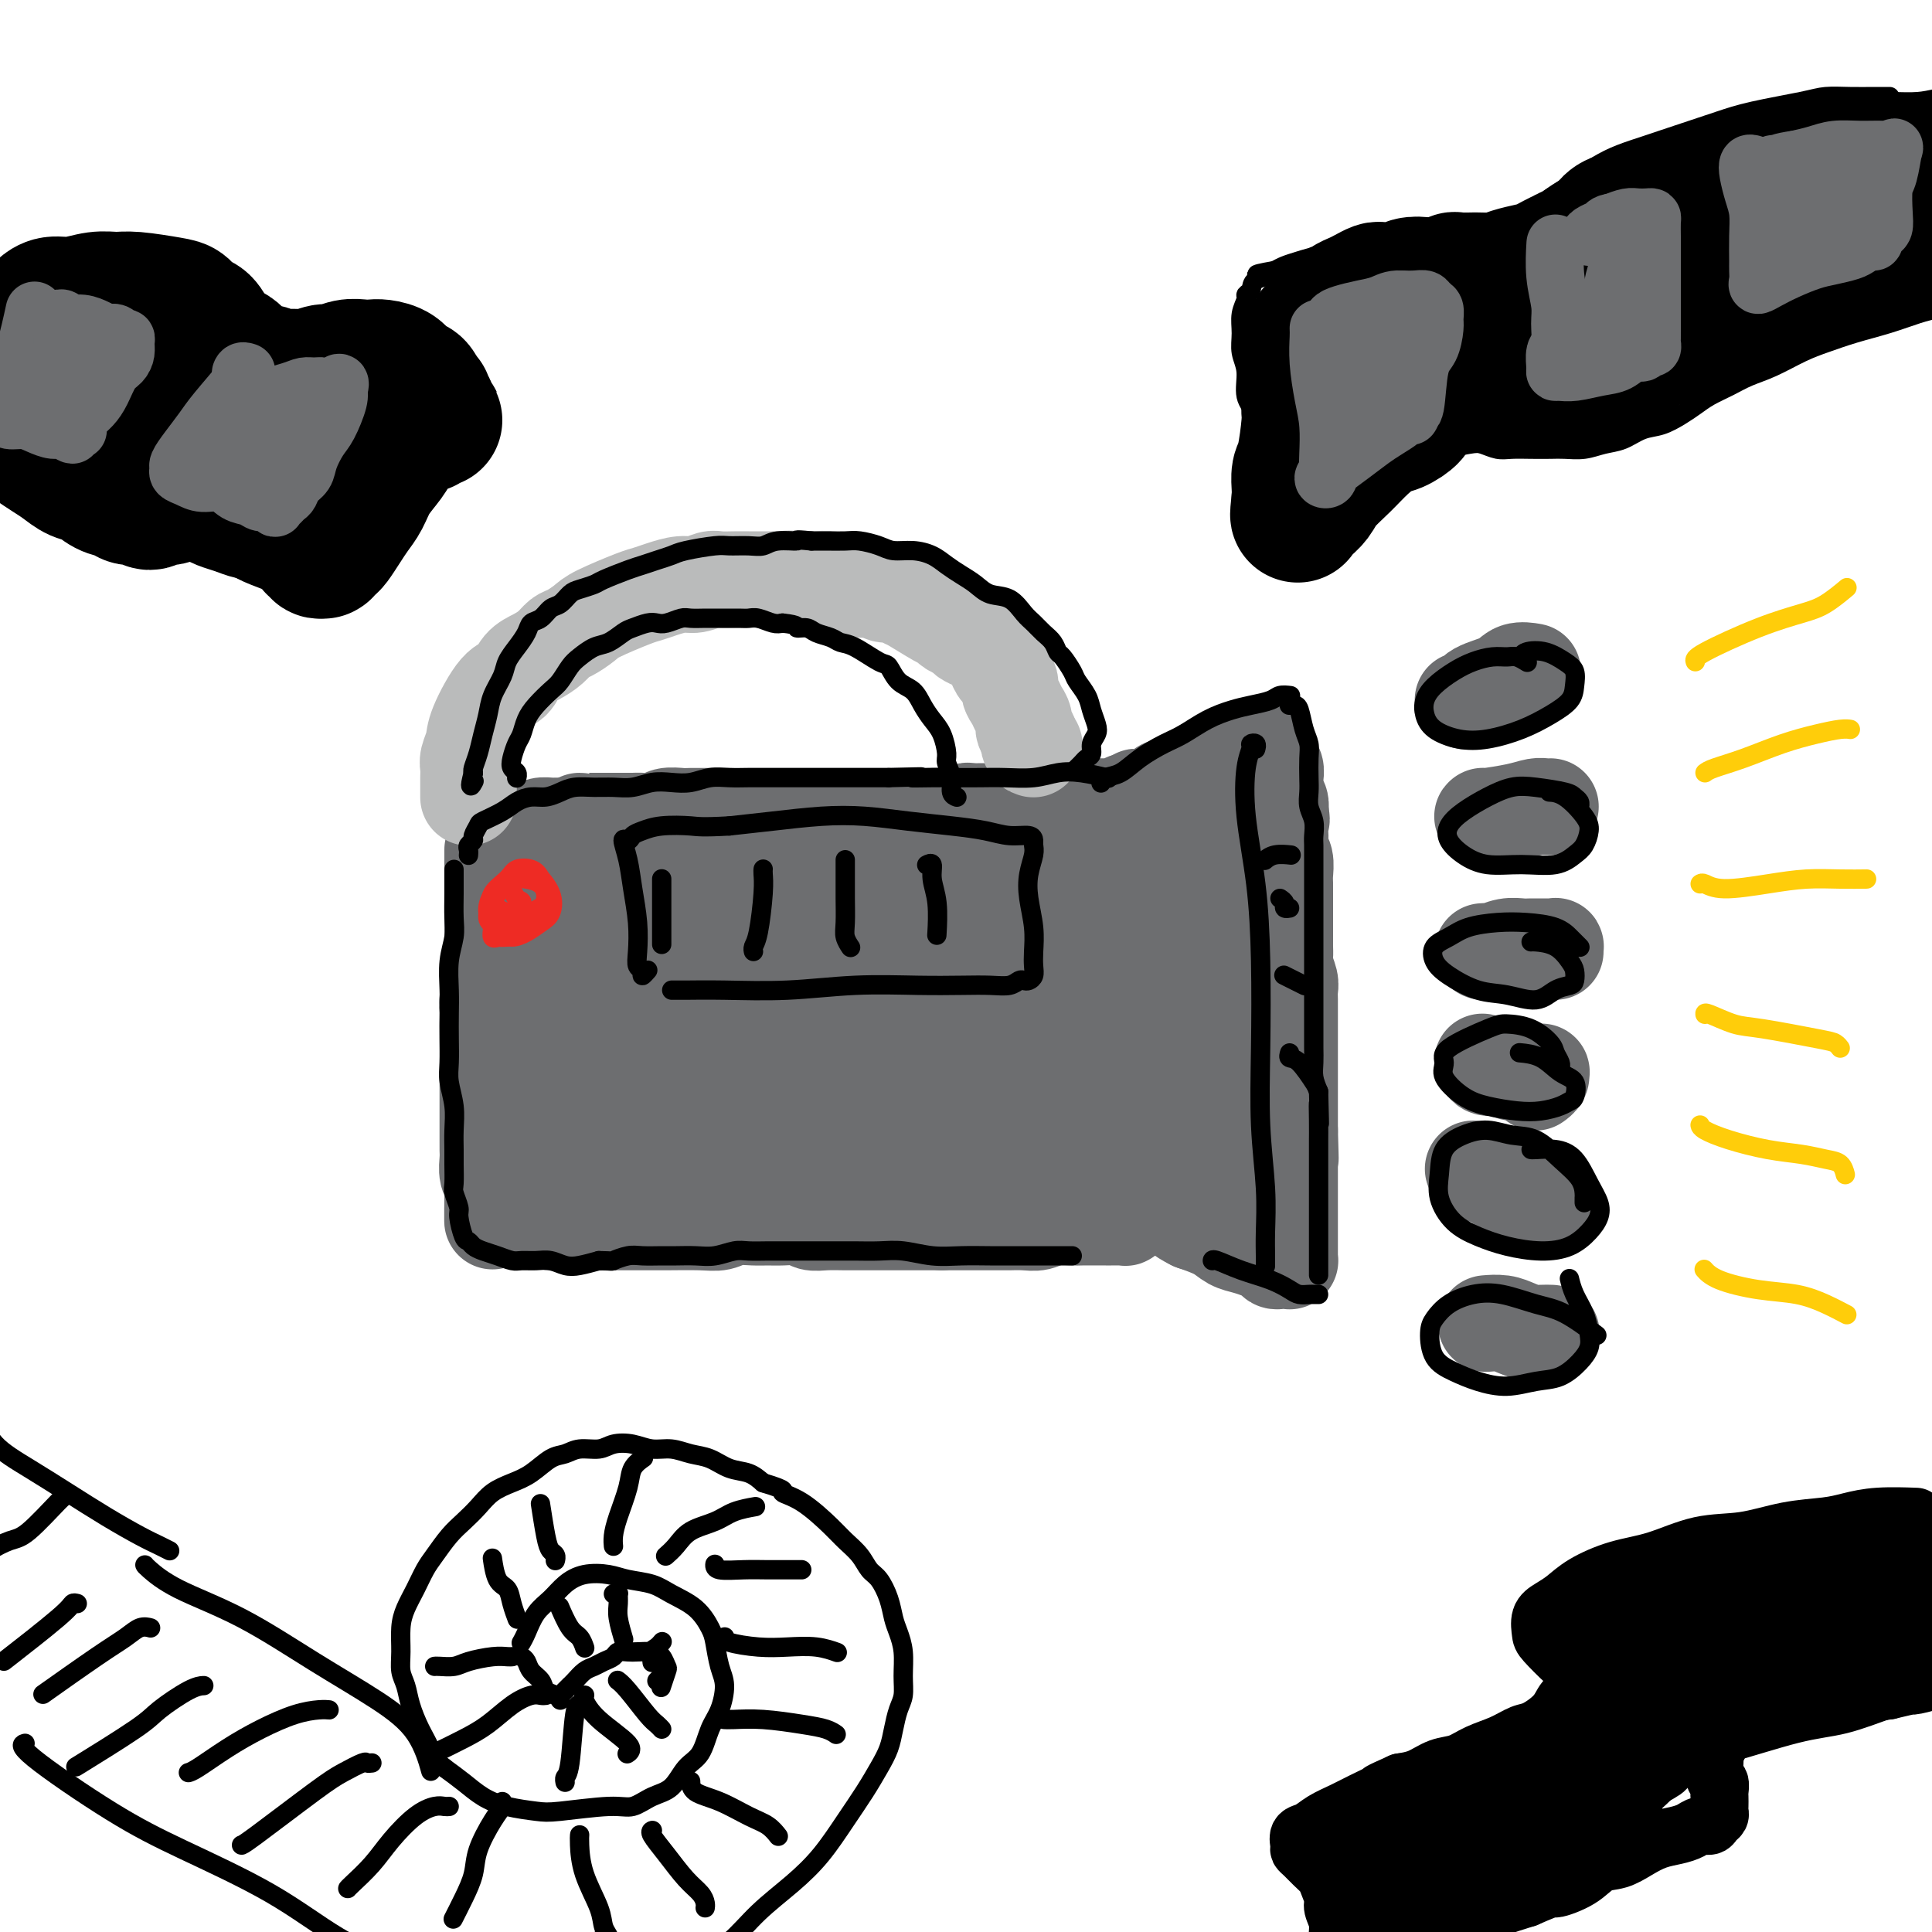 <svg viewBox='0 0 400 400' version='1.1' xmlns='http://www.w3.org/2000/svg' xmlns:xlink='http://www.w3.org/1999/xlink'><g fill='none' stroke='#6D6E70' stroke-width='20' stroke-linecap='round' stroke-linejoin='round'><path d='M102,176c-0.000,-0.072 -0.000,-0.144 0,0c0.000,0.144 0.000,0.503 0,1c-0.000,0.497 -0.000,1.133 0,2c0.000,0.867 0.000,1.965 0,3c-0.000,1.035 -0.000,2.006 0,3c0.000,0.994 0.000,2.012 0,3c-0.000,0.988 -0.000,1.945 0,3c0.000,1.055 0.001,2.207 0,3c-0.001,0.793 -0.004,1.228 0,2c0.004,0.772 0.015,1.883 0,3c-0.015,1.117 -0.057,2.242 0,3c0.057,0.758 0.211,1.150 0,2c-0.211,0.850 -0.789,2.157 -1,3c-0.211,0.843 -0.057,1.222 0,2c0.057,0.778 0.015,1.954 0,3c-0.015,1.046 -0.004,1.961 0,3c0.004,1.039 0.001,2.203 0,3c-0.001,0.797 -0.000,1.229 0,2c0.000,0.771 0.000,1.882 0,3c-0.000,1.118 -0.000,2.243 0,3c0.000,0.757 -0.000,1.148 0,2c0.000,0.852 0.000,2.167 0,3c-0.000,0.833 -0.001,1.186 0,2c0.001,0.814 0.004,2.091 0,3c-0.004,0.909 -0.015,1.451 0,2c0.015,0.549 0.056,1.106 0,2c-0.056,0.894 -0.207,2.125 0,3c0.207,0.875 0.774,1.393 1,2c0.226,0.607 0.113,1.304 0,2'/><path d='M102,247c-0.018,11.100 -0.063,3.352 0,1c0.063,-2.352 0.232,0.694 1,2c0.768,1.306 2.133,0.872 3,1c0.867,0.128 1.236,0.819 2,1c0.764,0.181 1.923,-0.148 3,0c1.077,0.148 2.073,0.772 3,1c0.927,0.228 1.787,0.061 3,0c1.213,-0.061 2.780,-0.016 4,0c1.220,0.016 2.094,0.004 3,0c0.906,-0.004 1.845,-0.001 3,0c1.155,0.001 2.525,0.001 4,0c1.475,-0.001 3.054,-0.004 4,0c0.946,0.004 1.257,0.015 3,0c1.743,-0.015 4.917,-0.057 7,0c2.083,0.057 3.073,0.212 4,0c0.927,-0.212 1.789,-0.790 3,-1c1.211,-0.210 2.771,-0.053 4,0c1.229,0.053 2.127,-0.000 3,0c0.873,0.000 1.721,0.053 3,0c1.279,-0.053 2.989,-0.210 4,0c1.011,0.210 1.322,0.788 2,1c0.678,0.212 1.722,0.057 3,0c1.278,-0.057 2.792,-0.015 4,0c1.208,0.015 2.112,0.004 3,0c0.888,-0.004 1.760,-0.001 3,0c1.240,0.001 2.848,0.000 4,0c1.152,-0.000 1.849,-0.000 3,0c1.151,0.000 2.758,0.000 4,0c1.242,-0.000 2.121,-0.000 3,0'/><path d='M195,253c12.763,0.000 4.172,0.001 3,0c-1.172,-0.001 5.077,-0.004 8,0c2.923,0.004 2.521,0.015 3,0c0.479,-0.015 1.840,-0.057 3,0c1.160,0.057 2.119,0.211 3,0c0.881,-0.211 1.685,-0.789 3,-1c1.315,-0.211 3.140,-0.057 4,0c0.860,0.057 0.756,0.015 2,0c1.244,-0.015 3.835,-0.004 5,0c1.165,0.004 0.905,0.001 1,0c0.095,-0.001 0.546,0.001 1,0c0.454,-0.001 0.910,-0.003 1,0c0.090,0.003 -0.186,0.013 0,0c0.186,-0.013 0.835,-0.048 1,0c0.165,0.048 -0.152,0.180 0,0c0.152,-0.180 0.774,-0.671 1,-1c0.226,-0.329 0.057,-0.496 0,-1c-0.057,-0.504 -0.001,-1.345 0,-2c0.001,-0.655 -0.051,-1.123 0,-2c0.051,-0.877 0.206,-2.163 0,-3c-0.206,-0.837 -0.773,-1.224 -1,-2c-0.227,-0.776 -0.112,-1.939 0,-3c0.112,-1.061 0.223,-2.020 0,-3c-0.223,-0.980 -0.778,-1.981 -1,-3c-0.222,-1.019 -0.111,-2.057 0,-3c0.111,-0.943 0.222,-1.792 0,-3c-0.222,-1.208 -0.778,-2.774 -1,-4c-0.222,-1.226 -0.111,-2.113 0,-3'/><path d='M231,219c-0.320,-6.309 -0.621,-5.580 -1,-6c-0.379,-0.420 -0.838,-1.989 -1,-3c-0.162,-1.011 -0.028,-1.463 0,-2c0.028,-0.537 -0.049,-1.160 0,-2c0.049,-0.840 0.224,-1.898 0,-3c-0.224,-1.102 -0.846,-2.249 -1,-3c-0.154,-0.751 0.159,-1.107 0,-2c-0.159,-0.893 -0.789,-2.323 -1,-3c-0.211,-0.677 -0.004,-0.601 0,-1c0.004,-0.399 -0.195,-1.275 0,-2c0.195,-0.725 0.784,-1.301 1,-2c0.216,-0.699 0.058,-1.520 0,-2c-0.058,-0.480 -0.015,-0.618 0,-1c0.015,-0.382 0.004,-1.009 0,-2c-0.004,-0.991 -0.001,-2.347 0,-3c0.001,-0.653 0.000,-0.605 0,-1c-0.000,-0.395 -0.000,-1.234 0,-2c0.000,-0.766 0.000,-1.458 0,-2c-0.000,-0.542 -0.000,-0.934 0,-1c0.000,-0.066 0.000,0.192 0,0c-0.000,-0.192 -0.000,-0.835 0,-1c0.000,-0.165 0.000,0.148 0,0c-0.000,-0.148 -0.000,-0.758 0,-1c0.000,-0.242 0.001,-0.117 0,0c-0.001,0.117 -0.003,0.225 0,0c0.003,-0.225 0.011,-0.782 0,-1c-0.011,-0.218 -0.041,-0.097 0,0c0.041,0.097 0.155,0.171 0,0c-0.155,-0.171 -0.577,-0.585 -1,-1'/><path d='M227,172c-0.571,-7.255 0.003,-1.891 0,0c-0.003,1.891 -0.581,0.310 -1,0c-0.419,-0.310 -0.678,0.653 -1,1c-0.322,0.347 -0.708,0.079 -2,0c-1.292,-0.079 -3.491,0.032 -5,0c-1.509,-0.032 -2.328,-0.209 -3,0c-0.672,0.209 -1.198,0.802 -2,1c-0.802,0.198 -1.880,0.000 -3,0c-1.120,-0.000 -2.284,0.196 -3,0c-0.716,-0.196 -0.986,-0.785 -2,-1c-1.014,-0.215 -2.774,-0.058 -4,0c-1.226,0.058 -1.920,0.015 -3,0c-1.080,-0.015 -2.546,-0.004 -4,0c-1.454,0.004 -2.895,0.001 -4,0c-1.105,-0.001 -1.874,-0.000 -3,0c-1.126,0.000 -2.610,0.000 -4,0c-1.390,-0.000 -2.685,-0.000 -4,0c-1.315,0.000 -2.648,0.000 -4,0c-1.352,-0.000 -2.723,-0.000 -4,0c-1.277,0.000 -2.459,0.000 -4,0c-1.541,-0.000 -3.440,-0.000 -5,0c-1.560,0.000 -2.781,0.000 -4,0c-1.219,-0.000 -2.436,-0.000 -4,0c-1.564,0.000 -3.475,0.000 -5,0c-1.525,-0.000 -2.663,-0.000 -4,0c-1.337,0.000 -2.874,0.000 -4,0c-1.126,-0.000 -1.842,-0.000 -3,0c-1.158,0.000 -2.760,0.000 -4,0c-1.240,-0.000 -2.120,-0.000 -3,0'/><path d='M131,173c-16.292,0.316 -9.022,0.605 -7,1c2.022,0.395 -1.202,0.894 -3,1c-1.798,0.106 -2.168,-0.183 -3,0c-0.832,0.183 -2.124,0.836 -3,1c-0.876,0.164 -1.335,-0.162 -2,0c-0.665,0.162 -1.537,0.813 -2,1c-0.463,0.187 -0.517,-0.090 -1,0c-0.483,0.090 -1.395,0.545 -2,1c-0.605,0.455 -0.904,0.909 -1,1c-0.096,0.091 0.013,-0.182 0,0c-0.013,0.182 -0.146,0.819 0,1c0.146,0.181 0.570,-0.094 1,0c0.430,0.094 0.865,0.557 4,1c3.135,0.443 8.968,0.865 13,1c4.032,0.135 6.262,-0.016 9,0c2.738,0.016 5.984,0.201 9,0c3.016,-0.201 5.803,-0.786 9,-1c3.197,-0.214 6.805,-0.057 10,0c3.195,0.057 5.976,0.015 9,0c3.024,-0.015 6.290,-0.004 9,0c2.710,0.004 4.863,0.001 7,0c2.137,-0.001 4.256,-0.001 6,0c1.744,0.001 3.112,0.004 4,0c0.888,-0.004 1.294,-0.016 2,0c0.706,0.016 1.711,0.060 2,0c0.289,-0.060 -0.139,-0.222 0,0c0.139,0.222 0.845,0.829 1,1c0.155,0.171 -0.241,-0.094 -1,0c-0.759,0.094 -1.879,0.547 -3,1'/><path d='M198,183c-1.557,0.533 -3.950,0.864 -6,1c-2.050,0.136 -3.755,0.077 -6,0c-2.245,-0.077 -5.028,-0.172 -8,0c-2.972,0.172 -6.134,0.612 -10,1c-3.866,0.388 -8.436,0.724 -13,1c-4.564,0.276 -9.124,0.493 -13,1c-3.876,0.507 -7.070,1.304 -10,2c-2.930,0.696 -5.598,1.290 -8,2c-2.402,0.710 -4.540,1.537 -6,2c-1.460,0.463 -2.242,0.562 -3,1c-0.758,0.438 -1.493,1.213 -2,2c-0.507,0.787 -0.786,1.585 -1,2c-0.214,0.415 -0.364,0.448 0,1c0.364,0.552 1.242,1.623 3,2c1.758,0.377 4.398,0.058 8,0c3.602,-0.058 8.167,0.143 13,0c4.833,-0.143 9.934,-0.631 15,-1c5.066,-0.369 10.097,-0.620 14,-1c3.903,-0.380 6.677,-0.890 10,-1c3.323,-0.110 7.194,0.181 10,0c2.806,-0.181 4.547,-0.833 6,-1c1.453,-0.167 2.619,0.151 3,0c0.381,-0.151 -0.022,-0.771 0,-1c0.022,-0.229 0.469,-0.066 -1,0c-1.469,0.066 -4.853,0.037 -9,0c-4.147,-0.037 -9.056,-0.082 -14,0c-4.944,0.082 -9.923,0.290 -15,1c-5.077,0.710 -10.251,1.922 -15,3c-4.749,1.078 -9.071,2.022 -13,3c-3.929,0.978 -7.464,1.989 -11,3'/><path d='M116,206c-7.265,1.981 -5.928,2.433 -6,3c-0.072,0.567 -1.554,1.248 -2,2c-0.446,0.752 0.144,1.576 3,2c2.856,0.424 7.976,0.449 13,0c5.024,-0.449 9.951,-1.373 15,-2c5.049,-0.627 10.221,-0.956 15,-1c4.779,-0.044 9.165,0.198 13,0c3.835,-0.198 7.117,-0.838 10,-1c2.883,-0.162 5.366,0.152 7,0c1.634,-0.152 2.419,-0.771 3,-1c0.581,-0.229 0.959,-0.069 1,0c0.041,0.069 -0.256,0.048 -1,0c-0.744,-0.048 -1.935,-0.123 -5,0c-3.065,0.123 -8.003,0.442 -13,1c-4.997,0.558 -10.053,1.353 -15,2c-4.947,0.647 -9.784,1.144 -14,2c-4.216,0.856 -7.812,2.071 -11,3c-3.188,0.929 -5.968,1.571 -8,2c-2.032,0.429 -3.317,0.643 -4,1c-0.683,0.357 -0.764,0.857 -1,1c-0.236,0.143 -0.626,-0.071 1,0c1.626,0.071 5.267,0.425 10,0c4.733,-0.425 10.556,-1.631 16,-2c5.444,-0.369 10.509,0.097 15,0c4.491,-0.097 8.408,-0.759 12,-1c3.592,-0.241 6.857,-0.062 9,0c2.143,0.062 3.162,0.006 4,0c0.838,-0.006 1.495,0.037 2,0c0.505,-0.037 0.859,-0.153 0,0c-0.859,0.153 -2.929,0.577 -5,1'/><path d='M180,218c-2.874,0.363 -8.560,0.770 -13,1c-4.440,0.230 -7.635,0.281 -15,1c-7.365,0.719 -18.902,2.105 -25,3c-6.098,0.895 -6.758,1.299 -8,2c-1.242,0.701 -3.067,1.698 -4,2c-0.933,0.302 -0.975,-0.091 -1,0c-0.025,0.091 -0.034,0.666 1,1c1.034,0.334 3.110,0.429 7,0c3.890,-0.429 9.594,-1.380 15,-2c5.406,-0.620 10.512,-0.909 15,-1c4.488,-0.091 8.356,0.014 12,0c3.644,-0.014 7.064,-0.149 10,0c2.936,0.149 5.387,0.580 7,1c1.613,0.420 2.388,0.830 3,1c0.612,0.170 1.063,0.102 1,0c-0.063,-0.102 -0.639,-0.238 -2,0c-1.361,0.238 -3.507,0.852 -7,1c-3.493,0.148 -8.333,-0.168 -13,0c-4.667,0.168 -9.163,0.820 -13,1c-3.837,0.180 -7.017,-0.111 -10,0c-2.983,0.111 -5.771,0.623 -8,1c-2.229,0.377 -3.900,0.619 -5,1c-1.100,0.381 -1.631,0.900 -2,1c-0.369,0.100 -0.578,-0.221 0,0c0.578,0.221 1.943,0.984 5,1c3.057,0.016 7.805,-0.714 12,-1c4.195,-0.286 7.836,-0.128 11,0c3.164,0.128 5.852,0.227 8,0c2.148,-0.227 3.757,-0.779 5,-1c1.243,-0.221 2.122,-0.110 3,0'/><path d='M169,231c6.379,-0.255 1.328,-0.892 0,-1c-1.328,-0.108 1.068,0.314 0,0c-1.068,-0.314 -5.601,-1.362 -9,-2c-3.399,-0.638 -5.664,-0.865 -8,-1c-2.336,-0.135 -4.742,-0.176 -7,0c-2.258,0.176 -4.369,0.570 -6,1c-1.631,0.430 -2.783,0.897 -4,1c-1.217,0.103 -2.500,-0.158 -3,0c-0.500,0.158 -0.219,0.733 0,1c0.219,0.267 0.375,0.225 1,0c0.625,-0.225 1.718,-0.634 4,-1c2.282,-0.366 5.753,-0.690 9,-1c3.247,-0.310 6.272,-0.605 9,-1c2.728,-0.395 5.161,-0.890 7,-1c1.839,-0.110 3.084,0.164 4,0c0.916,-0.164 1.504,-0.765 2,-1c0.496,-0.235 0.898,-0.102 1,0c0.102,0.102 -0.098,0.174 -1,0c-0.902,-0.174 -2.505,-0.594 -5,-1c-2.495,-0.406 -5.883,-0.800 -9,-1c-3.117,-0.200 -5.963,-0.207 -9,0c-3.037,0.207 -6.263,0.629 -9,1c-2.737,0.371 -4.983,0.691 -7,1c-2.017,0.309 -3.804,0.605 -5,1c-1.196,0.395 -1.800,0.887 -2,1c-0.200,0.113 0.004,-0.155 0,0c-0.004,0.155 -0.218,0.732 1,1c1.218,0.268 3.866,0.226 7,0c3.134,-0.226 6.752,-0.636 10,-1c3.248,-0.364 6.124,-0.682 9,-1'/><path d='M149,226c5.308,-0.225 6.079,-0.789 7,-1c0.921,-0.211 1.992,-0.070 3,-1c1.008,-0.930 1.952,-2.930 2,-4c0.048,-1.070 -0.800,-1.209 -2,-2c-1.200,-0.791 -2.752,-2.234 -5,-3c-2.248,-0.766 -5.190,-0.854 -8,-1c-2.810,-0.146 -5.486,-0.349 -8,0c-2.514,0.349 -4.865,1.250 -7,2c-2.135,0.750 -4.054,1.349 -5,2c-0.946,0.651 -0.919,1.353 -1,2c-0.081,0.647 -0.269,1.238 0,2c0.269,0.762 0.995,1.694 3,2c2.005,0.306 5.287,-0.015 8,0c2.713,0.015 4.856,0.366 7,0c2.144,-0.366 4.288,-1.450 6,-2c1.712,-0.550 2.991,-0.567 4,-1c1.009,-0.433 1.749,-1.283 2,-2c0.251,-0.717 0.014,-1.300 0,-2c-0.014,-0.700 0.194,-1.516 0,-2c-0.194,-0.484 -0.791,-0.635 -2,-1c-1.209,-0.365 -3.032,-0.942 -5,-1c-1.968,-0.058 -4.082,0.404 -6,1c-1.918,0.596 -3.640,1.325 -5,2c-1.360,0.675 -2.357,1.296 -3,2c-0.643,0.704 -0.930,1.492 -1,2c-0.070,0.508 0.078,0.736 1,1c0.922,0.264 2.618,0.566 5,1c2.382,0.434 5.449,1.002 8,1c2.551,-0.002 4.586,-0.572 6,-1c1.414,-0.428 2.207,-0.714 3,-1'/><path d='M156,221c3.554,0.051 1.438,0.179 1,0c-0.438,-0.179 0.800,-0.666 1,-1c0.200,-0.334 -0.640,-0.514 -2,-1c-1.360,-0.486 -3.242,-1.277 -6,-2c-2.758,-0.723 -6.393,-1.379 -9,-2c-2.607,-0.621 -4.187,-1.207 -8,-1c-3.813,0.207 -9.858,1.208 -13,2c-3.142,0.792 -3.382,1.375 -4,2c-0.618,0.625 -1.615,1.293 -2,2c-0.385,0.707 -0.157,1.453 0,2c0.157,0.547 0.242,0.893 2,1c1.758,0.107 5.190,-0.027 8,0c2.810,0.027 4.999,0.214 7,0c2.001,-0.214 3.814,-0.827 5,-1c1.186,-0.173 1.744,0.096 2,0c0.256,-0.096 0.211,-0.556 0,-1c-0.211,-0.444 -0.587,-0.871 -2,-1c-1.413,-0.129 -3.863,0.040 -6,0c-2.137,-0.040 -3.960,-0.289 -6,0c-2.040,0.289 -4.298,1.117 -6,2c-1.702,0.883 -2.847,1.823 -4,3c-1.153,1.177 -2.315,2.591 -3,4c-0.685,1.409 -0.892,2.812 -1,4c-0.108,1.188 -0.116,2.160 0,3c0.116,0.840 0.357,1.546 1,2c0.643,0.454 1.689,0.655 3,1c1.311,0.345 2.888,0.835 5,1c2.112,0.165 4.761,0.006 7,0c2.239,-0.006 4.068,0.141 6,0c1.932,-0.141 3.966,-0.571 6,-1'/><path d='M138,239c4.586,-0.774 6.551,-2.208 8,-3c1.449,-0.792 2.384,-0.941 3,-1c0.616,-0.059 0.915,-0.027 1,0c0.085,0.027 -0.044,0.049 0,0c0.044,-0.049 0.261,-0.171 -1,0c-1.261,0.171 -4.000,0.633 -8,1c-4.000,0.367 -9.260,0.638 -12,1c-2.740,0.362 -2.959,0.815 -3,1c-0.041,0.185 0.097,0.101 0,0c-0.097,-0.101 -0.429,-0.219 1,0c1.429,0.219 4.621,0.776 8,1c3.379,0.224 6.947,0.114 11,0c4.053,-0.114 8.591,-0.231 13,0c4.409,0.231 8.689,0.810 13,1c4.311,0.190 8.653,-0.008 13,0c4.347,0.008 8.697,0.221 12,0c3.303,-0.221 5.558,-0.876 8,-1c2.442,-0.124 5.072,0.284 7,0c1.928,-0.284 3.155,-1.259 4,-2c0.845,-0.741 1.309,-1.249 2,-2c0.691,-0.751 1.608,-1.745 2,-3c0.392,-1.255 0.260,-2.772 0,-5c-0.260,-2.228 -0.648,-5.166 -1,-8c-0.352,-2.834 -0.669,-5.565 -1,-8c-0.331,-2.435 -0.677,-4.575 -1,-7c-0.323,-2.425 -0.623,-5.134 -1,-7c-0.377,-1.866 -0.832,-2.887 -1,-4c-0.168,-1.113 -0.048,-2.318 0,-3c0.048,-0.682 0.024,-0.841 0,-1'/><path d='M215,189c-0.717,-5.965 -0.010,-1.876 0,1c0.010,2.876 -0.676,4.539 -1,7c-0.324,2.461 -0.286,5.718 0,12c0.286,6.282 0.821,15.587 1,20c0.179,4.413 0.004,3.932 0,4c-0.004,0.068 0.164,0.685 0,1c-0.164,0.315 -0.659,0.327 -1,0c-0.341,-0.327 -0.529,-0.993 -1,-3c-0.471,-2.007 -1.227,-5.355 -2,-9c-0.773,-3.645 -1.564,-7.589 -2,-12c-0.436,-4.411 -0.518,-9.290 -1,-13c-0.482,-3.710 -1.364,-6.250 -2,-8c-0.636,-1.750 -1.025,-2.709 -1,-3c0.025,-0.291 0.466,0.085 0,2c-0.466,1.915 -1.837,5.368 -3,10c-1.163,4.632 -2.117,10.444 -3,15c-0.883,4.556 -1.695,7.856 -2,10c-0.305,2.144 -0.101,3.130 0,4c0.101,0.870 0.100,1.623 0,2c-0.100,0.377 -0.300,0.379 0,0c0.300,-0.379 1.100,-1.138 2,-3c0.900,-1.862 1.901,-4.825 3,-8c1.099,-3.175 2.295,-6.561 3,-10c0.705,-3.439 0.920,-6.930 1,-9c0.080,-2.070 0.027,-2.719 0,-3c-0.027,-0.281 -0.026,-0.194 0,0c0.026,0.194 0.079,0.495 -1,3c-1.079,2.505 -3.291,7.213 -5,11c-1.709,3.787 -2.917,6.653 -4,9c-1.083,2.347 -2.042,4.173 -3,6'/><path d='M193,225c-2.478,5.043 -2.173,3.149 -3,3c-0.827,-0.149 -2.786,1.447 -4,2c-1.214,0.553 -1.684,0.064 -3,0c-1.316,-0.064 -3.478,0.296 -5,0c-1.522,-0.296 -2.405,-1.250 -4,-2c-1.595,-0.750 -3.902,-1.297 -6,-2c-2.098,-0.703 -3.986,-1.561 -6,-2c-2.014,-0.439 -4.155,-0.457 -6,-1c-1.845,-0.543 -3.393,-1.611 -5,-2c-1.607,-0.389 -3.273,-0.101 -5,0c-1.727,0.101 -3.515,0.013 -5,0c-1.485,-0.013 -2.667,0.049 -4,0c-1.333,-0.049 -2.817,-0.209 -4,0c-1.183,0.209 -2.065,0.788 -3,1c-0.935,0.212 -1.923,0.058 -3,0c-1.077,-0.058 -2.243,-0.018 -3,0c-0.757,0.018 -1.106,0.016 -2,0c-0.894,-0.016 -2.334,-0.045 -3,0c-0.666,0.045 -0.559,0.163 -1,0c-0.441,-0.163 -1.429,-0.607 -2,-1c-0.571,-0.393 -0.726,-0.734 -1,-1c-0.274,-0.266 -0.666,-0.456 -1,-1c-0.334,-0.544 -0.610,-1.440 -1,-2c-0.390,-0.560 -0.893,-0.783 -1,-1c-0.107,-0.217 0.182,-0.428 0,-1c-0.182,-0.572 -0.836,-1.504 -1,-2c-0.164,-0.496 0.162,-0.556 0,-1c-0.162,-0.444 -0.813,-1.273 -1,-2c-0.187,-0.727 0.089,-1.350 0,-2c-0.089,-0.650 -0.545,-1.325 -1,-2'/><path d='M109,206c-0.708,-1.964 -0.978,-1.873 -1,-2c-0.022,-0.127 0.204,-0.470 0,-1c-0.204,-0.530 -0.839,-1.245 -1,-2c-0.161,-0.755 0.153,-1.549 0,-2c-0.153,-0.451 -0.772,-0.557 -1,-1c-0.228,-0.443 -0.065,-1.222 0,-2c0.065,-0.778 0.031,-1.556 0,-2c-0.031,-0.444 -0.061,-0.556 0,-1c0.061,-0.444 0.212,-1.222 0,-2c-0.212,-0.778 -0.789,-1.556 -1,-2c-0.211,-0.444 -0.057,-0.553 0,-1c0.057,-0.447 0.015,-1.232 0,-2c-0.015,-0.768 -0.004,-1.520 0,-2c0.004,-0.480 0.001,-0.688 0,-1c-0.001,-0.312 -0.000,-0.728 0,-1c0.000,-0.272 0.000,-0.402 0,-1c-0.000,-0.598 -0.001,-1.666 0,-2c0.001,-0.334 0.005,0.065 0,0c-0.005,-0.065 -0.017,-0.595 0,-1c0.017,-0.405 0.064,-0.687 0,-1c-0.064,-0.313 -0.240,-0.658 0,-1c0.240,-0.342 0.894,-0.683 1,-1c0.106,-0.317 -0.338,-0.611 0,-1c0.338,-0.389 1.456,-0.875 2,-1c0.544,-0.125 0.512,0.110 1,0c0.488,-0.110 1.496,-0.565 2,-1c0.504,-0.435 0.505,-0.848 1,-1c0.495,-0.152 1.483,-0.041 2,0c0.517,0.041 0.562,0.011 1,0c0.438,-0.011 1.268,-0.003 2,0c0.732,0.003 1.366,0.002 2,0'/><path d='M119,171c2.289,-1.000 1.012,-1.000 1,-1c-0.012,-0.000 1.241,-0.000 2,0c0.759,0.000 1.022,0.001 2,0c0.978,-0.001 2.669,-0.004 4,0c1.331,0.004 2.300,0.015 3,0c0.700,-0.015 1.131,-0.057 2,0c0.869,0.057 2.176,0.211 3,0c0.824,-0.211 1.164,-0.789 2,-1c0.836,-0.211 2.167,-0.057 3,0c0.833,0.057 1.167,0.015 2,0c0.833,-0.015 2.166,-0.004 3,0c0.834,0.004 1.169,0.001 2,0c0.831,-0.001 2.158,-0.000 3,0c0.842,0.000 1.198,0.000 2,0c0.802,-0.000 2.049,-0.000 3,0c0.951,0.000 1.605,0.000 3,0c1.395,-0.000 3.531,-0.000 5,0c1.469,0.000 2.270,0.000 3,0c0.730,-0.000 1.389,-0.000 2,0c0.611,0.000 1.175,0.000 2,0c0.825,-0.000 1.912,-0.000 3,0c1.088,0.000 2.178,0.000 3,0c0.822,-0.000 1.375,-0.000 2,0c0.625,0.000 1.322,0.000 2,0c0.678,-0.000 1.336,-0.000 2,0c0.664,0.000 1.333,0.000 2,0c0.667,-0.000 1.334,-0.000 2,0c0.666,0.000 1.333,0.000 2,0c0.667,-0.000 1.333,-0.000 2,0'/><path d='M191,169c11.721,-0.305 5.024,-0.068 3,0c-2.024,0.068 0.627,-0.034 2,0c1.373,0.034 1.470,0.205 2,0c0.530,-0.205 1.493,-0.787 2,-1c0.507,-0.213 0.560,-0.057 1,0c0.440,0.057 1.269,0.015 2,0c0.731,-0.015 1.366,-0.004 2,0c0.634,0.004 1.268,0.001 2,0c0.732,-0.001 1.562,-0.000 2,0c0.438,0.000 0.485,0.000 1,0c0.515,-0.000 1.500,-0.000 2,0c0.500,0.000 0.516,-0.000 1,0c0.484,0.000 1.437,0.000 2,0c0.563,-0.000 0.736,-0.000 1,0c0.264,0.000 0.620,0.001 1,0c0.380,-0.001 0.784,-0.004 1,0c0.216,0.004 0.243,0.015 1,0c0.757,-0.015 2.244,-0.057 3,0c0.756,0.057 0.780,0.211 1,0c0.220,-0.211 0.637,-0.789 1,-1c0.363,-0.211 0.674,-0.057 1,0c0.326,0.057 0.669,0.015 1,0c0.331,-0.015 0.652,-0.003 1,0c0.348,0.003 0.723,-0.003 1,0c0.277,0.003 0.455,0.015 1,0c0.545,-0.015 1.455,-0.056 2,0c0.545,0.056 0.723,0.211 1,0c0.277,-0.211 0.651,-0.788 1,-1c0.349,-0.212 0.671,-0.061 1,0c0.329,0.061 0.664,0.030 1,0'/><path d='M235,166c7.019,-0.702 2.567,-0.958 1,-1c-1.567,-0.042 -0.249,0.128 1,0c1.249,-0.128 2.429,-0.555 3,-1c0.571,-0.445 0.533,-0.907 1,-1c0.467,-0.093 1.439,0.183 2,0c0.561,-0.183 0.713,-0.823 1,-1c0.287,-0.177 0.711,0.111 1,0c0.289,-0.111 0.444,-0.621 1,-1c0.556,-0.379 1.515,-0.626 2,-1c0.485,-0.374 0.497,-0.875 1,-1c0.503,-0.125 1.497,0.125 2,0c0.503,-0.125 0.516,-0.626 1,-1c0.484,-0.374 1.439,-0.622 2,-1c0.561,-0.378 0.727,-0.886 1,-1c0.273,-0.114 0.654,0.166 1,0c0.346,-0.166 0.657,-0.777 1,-1c0.343,-0.223 0.718,-0.057 1,0c0.282,0.057 0.472,0.004 1,0c0.528,-0.004 1.394,0.041 2,0c0.606,-0.041 0.951,-0.167 1,0c0.049,0.167 -0.197,0.626 0,1c0.197,0.374 0.838,0.663 1,1c0.162,0.337 -0.154,0.723 0,1c0.154,0.277 0.777,0.444 1,1c0.223,0.556 0.046,1.500 0,2c-0.046,0.500 0.039,0.557 0,1c-0.039,0.443 -0.203,1.273 0,2c0.203,0.727 0.772,1.351 1,2c0.228,0.649 0.114,1.325 0,2'/><path d='M265,168c0.620,2.368 0.170,1.788 0,2c-0.170,0.212 -0.060,1.215 0,2c0.060,0.785 0.069,1.351 0,2c-0.069,0.649 -0.215,1.381 0,2c0.215,0.619 0.790,1.125 1,2c0.210,0.875 0.056,2.120 0,3c-0.056,0.880 -0.015,1.394 0,2c0.015,0.606 0.004,1.303 0,2c-0.004,0.697 -0.001,1.394 0,2c0.001,0.606 0.001,1.121 0,2c-0.001,0.879 -0.001,2.121 0,3c0.001,0.879 0.004,1.394 0,2c-0.004,0.606 -0.015,1.303 0,2c0.015,0.697 0.057,1.393 0,2c-0.057,0.607 -0.211,1.126 0,2c0.211,0.874 0.789,2.105 1,3c0.211,0.895 0.057,1.455 0,2c-0.057,0.545 -0.015,1.075 0,2c0.015,0.925 0.004,2.243 0,3c-0.004,0.757 -0.001,0.951 0,2c0.001,1.049 0.000,2.952 0,4c-0.000,1.048 -0.000,1.239 0,2c0.000,0.761 0.000,2.091 0,3c-0.000,0.909 -0.000,1.398 0,2c0.000,0.602 0.000,1.317 0,2c-0.000,0.683 -0.000,1.335 0,2c0.000,0.665 0.000,1.343 0,2c-0.000,0.657 -0.000,1.292 0,2c0.000,0.708 0.000,1.488 0,2c-0.000,0.512 -0.000,0.756 0,1'/><path d='M267,234c0.309,10.552 0.083,3.930 0,2c-0.083,-1.930 -0.022,0.830 0,2c0.022,1.170 0.006,0.751 0,1c-0.006,0.249 -0.002,1.166 0,2c0.002,0.834 0.000,1.584 0,2c-0.000,0.416 -0.000,0.497 0,1c0.000,0.503 0.000,1.429 0,2c-0.000,0.571 -0.000,0.786 0,1c0.000,0.214 0.000,0.428 0,1c-0.000,0.572 -0.000,1.501 0,2c0.000,0.499 0.000,0.566 0,1c-0.000,0.434 -0.000,1.233 0,2c0.000,0.767 0.000,1.501 0,2c-0.000,0.499 -0.000,0.765 0,1c0.000,0.235 0.000,0.441 0,1c-0.000,0.559 -0.000,1.470 0,2c0.000,0.530 0.001,0.678 0,1c-0.001,0.322 -0.003,0.818 0,1c0.003,0.182 0.012,0.048 0,0c-0.012,-0.048 -0.045,-0.012 0,0c0.045,0.012 0.167,0.000 0,0c-0.167,-0.000 -0.624,0.011 -1,0c-0.376,-0.011 -0.670,-0.045 -1,0c-0.330,0.045 -0.697,0.167 -1,0c-0.303,-0.167 -0.544,-0.625 -1,-1c-0.456,-0.375 -1.128,-0.667 -2,-1c-0.872,-0.333 -1.945,-0.708 -3,-1c-1.055,-0.292 -2.092,-0.502 -3,-1c-0.908,-0.498 -1.688,-1.285 -3,-2c-1.312,-0.715 -3.156,-1.357 -5,-2'/><path d='M247,253c-3.251,-1.626 -2.377,-1.689 -3,-2c-0.623,-0.311 -2.743,-0.868 -4,-1c-1.257,-0.132 -1.651,0.160 -2,0c-0.349,-0.160 -0.654,-0.772 -1,-1c-0.346,-0.228 -0.735,-0.071 -1,0c-0.265,0.071 -0.408,0.058 1,0c1.408,-0.058 4.367,-0.159 6,0c1.633,0.159 1.940,0.580 3,1c1.060,0.420 2.873,0.840 4,1c1.127,0.160 1.569,0.061 2,0c0.431,-0.061 0.851,-0.084 1,0c0.149,0.084 0.026,0.276 0,0c-0.026,-0.276 0.046,-1.021 0,-2c-0.046,-0.979 -0.208,-2.192 0,-4c0.208,-1.808 0.788,-4.213 1,-7c0.212,-2.787 0.057,-5.958 0,-9c-0.057,-3.042 -0.014,-5.956 0,-9c0.014,-3.044 0.001,-6.218 0,-9c-0.001,-2.782 0.011,-5.173 0,-8c-0.011,-2.827 -0.045,-6.091 0,-9c0.045,-2.909 0.170,-5.462 0,-8c-0.170,-2.538 -0.633,-5.059 -1,-7c-0.367,-1.941 -0.638,-3.302 -1,-4c-0.362,-0.698 -0.815,-0.734 -1,-1c-0.185,-0.266 -0.101,-0.761 0,-1c0.101,-0.239 0.218,-0.221 0,0c-0.218,0.221 -0.770,0.647 -1,2c-0.230,1.353 -0.139,3.634 0,7c0.139,3.366 0.325,7.819 0,12c-0.325,4.181 -1.163,8.091 -2,12'/><path d='M248,206c-0.618,6.923 -0.165,8.730 0,11c0.165,2.270 0.040,5.004 0,7c-0.040,1.996 0.004,3.256 0,4c-0.004,0.744 -0.056,0.972 0,1c0.056,0.028 0.218,-0.144 0,0c-0.218,0.144 -0.818,0.603 -1,0c-0.182,-0.603 0.053,-2.269 0,-5c-0.053,-2.731 -0.392,-6.525 -1,-11c-0.608,-4.475 -1.483,-9.629 -2,-14c-0.517,-4.371 -0.675,-7.958 -1,-11c-0.325,-3.042 -0.816,-5.537 -1,-7c-0.184,-1.463 -0.062,-1.893 0,-2c0.062,-0.107 0.065,0.109 0,0c-0.065,-0.109 -0.199,-0.545 0,2c0.199,2.545 0.729,8.069 1,13c0.271,4.931 0.282,9.268 0,16c-0.282,6.732 -0.857,15.857 -1,20c-0.143,4.143 0.146,3.303 0,3c-0.146,-0.303 -0.729,-0.067 -1,0c-0.271,0.067 -0.231,-0.033 0,-1c0.231,-0.967 0.654,-2.801 1,-6c0.346,-3.199 0.615,-7.761 1,-13c0.385,-5.239 0.888,-11.153 1,-16c0.112,-4.847 -0.165,-8.628 0,-11c0.165,-2.372 0.774,-3.335 1,-4c0.226,-0.665 0.069,-1.032 0,-1c-0.069,0.032 -0.049,0.462 0,2c0.049,1.538 0.129,4.183 0,8c-0.129,3.817 -0.465,8.805 0,12c0.465,3.195 1.733,4.598 3,6'/><path d='M248,209c0.500,4.500 0.250,2.250 0,0'/><path d='M303,145c-0.088,-0.049 -0.177,-0.098 0,0c0.177,0.098 0.619,0.341 1,0c0.381,-0.341 0.702,-1.268 2,-2c1.298,-0.732 3.575,-1.268 5,-2c1.425,-0.732 1.999,-1.659 3,-2c1.001,-0.341 2.429,-0.098 3,0c0.571,0.098 0.286,0.049 0,0'/><path d='M307,169c0.040,-0.022 0.080,-0.044 0,0c-0.080,0.044 -0.281,0.156 1,0c1.281,-0.156 4.042,-0.578 6,-1c1.958,-0.422 3.112,-0.845 4,-1c0.888,-0.155 1.508,-0.042 2,0c0.492,0.042 0.855,0.012 1,0c0.145,-0.012 0.073,-0.006 0,0'/><path d='M307,197c0.380,-0.030 0.759,-0.061 1,0c0.241,0.061 0.343,0.212 1,0c0.657,-0.212 1.867,-0.789 3,-1c1.133,-0.211 2.188,-0.056 3,0c0.812,0.056 1.380,0.014 2,0c0.620,-0.014 1.290,-0.000 2,0c0.710,0.000 1.458,-0.014 2,0c0.542,0.014 0.877,0.055 1,0c0.123,-0.055 0.033,-0.207 0,0c-0.033,0.207 -0.009,0.773 0,1c0.009,0.227 0.005,0.113 0,0'/><path d='M307,220c-0.073,-0.121 -0.147,-0.243 0,0c0.147,0.243 0.514,0.850 1,1c0.486,0.150 1.090,-0.156 2,0c0.910,0.156 2.124,0.773 3,1c0.876,0.227 1.413,0.064 2,0c0.587,-0.064 1.225,-0.027 2,0c0.775,0.027 1.686,0.046 2,0c0.314,-0.046 0.032,-0.156 0,0c-0.032,0.156 0.187,0.578 0,1c-0.187,0.422 -0.781,0.844 -1,1c-0.219,0.156 -0.063,0.044 0,0c0.063,-0.044 0.031,-0.022 0,0'/><path d='M305,242c0.155,0.364 0.310,0.727 1,1c0.690,0.273 1.915,0.455 3,1c1.085,0.545 2.032,1.452 3,2c0.968,0.548 1.958,0.735 3,1c1.042,0.265 2.136,0.607 3,1c0.864,0.393 1.500,0.837 2,1c0.500,0.163 0.865,0.044 1,0c0.135,-0.044 0.038,-0.013 0,0c-0.038,0.013 -0.019,0.006 0,0'/><path d='M308,274c-0.270,0.022 -0.540,0.044 0,0c0.540,-0.044 1.889,-0.155 3,0c1.111,0.155 1.982,0.578 3,1c1.018,0.422 2.182,0.845 3,1c0.818,0.155 1.291,0.041 2,0c0.709,-0.041 1.654,-0.011 2,0c0.346,0.011 0.093,0.003 0,0c-0.093,-0.003 -0.027,-0.001 0,0c0.027,0.001 0.013,0.000 0,0'/></g>
<g fill='none' stroke='#BABBBB' stroke-width='20' stroke-linecap='round' stroke-linejoin='round'><path d='M97,165c-0.000,-0.026 -0.000,-0.051 0,0c0.000,0.051 0.000,0.179 0,0c-0.000,-0.179 -0.001,-0.666 0,-1c0.001,-0.334 0.004,-0.515 0,-1c-0.004,-0.485 -0.015,-1.273 0,-2c0.015,-0.727 0.055,-1.393 0,-2c-0.055,-0.607 -0.205,-1.155 0,-2c0.205,-0.845 0.764,-1.987 1,-3c0.236,-1.013 0.149,-1.895 1,-4c0.851,-2.105 2.640,-5.431 4,-7c1.360,-1.569 2.290,-1.380 3,-2c0.710,-0.620 1.200,-2.049 2,-3c0.800,-0.951 1.909,-1.424 3,-2c1.091,-0.576 2.164,-1.255 3,-2c0.836,-0.745 1.435,-1.555 2,-2c0.565,-0.445 1.095,-0.525 2,-1c0.905,-0.475 2.184,-1.345 3,-2c0.816,-0.655 1.170,-1.094 3,-2c1.830,-0.906 5.136,-2.280 7,-3c1.864,-0.720 2.285,-0.785 3,-1c0.715,-0.215 1.724,-0.579 3,-1c1.276,-0.421 2.820,-0.897 4,-1c1.180,-0.103 1.996,0.169 3,0c1.004,-0.169 2.197,-0.777 3,-1c0.803,-0.223 1.215,-0.060 2,0c0.785,0.060 1.942,0.016 3,0c1.058,-0.016 2.016,-0.004 3,0c0.984,0.004 1.996,0.001 3,0c1.004,-0.001 2.002,-0.001 3,0'/><path d='M161,120c4.021,-0.308 2.074,-0.079 2,0c-0.074,0.079 1.723,0.006 3,0c1.277,-0.006 2.032,0.055 3,0c0.968,-0.055 2.150,-0.226 3,0c0.850,0.226 1.368,0.849 2,1c0.632,0.151 1.376,-0.171 2,0c0.624,0.171 1.126,0.834 2,1c0.874,0.166 2.118,-0.165 3,0c0.882,0.165 1.402,0.825 2,1c0.598,0.175 1.274,-0.136 2,0c0.726,0.136 1.503,0.719 2,1c0.497,0.281 0.715,0.260 2,1c1.285,0.740 3.639,2.240 5,3c1.361,0.760 1.729,0.781 2,1c0.271,0.219 0.443,0.636 1,1c0.557,0.364 1.497,0.674 2,1c0.503,0.326 0.569,0.668 1,1c0.431,0.332 1.227,0.655 2,1c0.773,0.345 1.521,0.711 2,1c0.479,0.289 0.688,0.500 1,1c0.312,0.500 0.728,1.289 1,2c0.272,0.711 0.401,1.345 1,2c0.599,0.655 1.667,1.330 2,2c0.333,0.670 -0.069,1.335 0,2c0.069,0.665 0.611,1.330 1,2c0.389,0.670 0.626,1.345 1,2c0.374,0.655 0.884,1.289 1,2c0.116,0.711 -0.161,1.499 0,2c0.161,0.501 0.760,0.715 1,1c0.240,0.285 0.120,0.643 0,1'/><path d='M213,153c1.332,3.182 0.161,1.637 0,1c-0.161,-0.637 0.689,-0.367 1,0c0.311,0.367 0.084,0.829 0,1c-0.084,0.171 -0.024,0.049 0,0c0.024,-0.049 0.012,-0.024 0,0'/></g>
<g fill='none' stroke='#000000' stroke-width='4' stroke-linecap='round' stroke-linejoin='round'><path d='M97,177c0.002,-0.024 0.005,-0.048 0,0c-0.005,0.048 -0.016,0.169 0,0c0.016,-0.169 0.061,-0.627 0,-1c-0.061,-0.373 -0.226,-0.663 0,-1c0.226,-0.337 0.844,-0.723 1,-1c0.156,-0.277 -0.149,-0.445 0,-1c0.149,-0.555 0.753,-1.498 1,-2c0.247,-0.502 0.138,-0.565 1,-1c0.862,-0.435 2.695,-1.244 4,-2c1.305,-0.756 2.081,-1.460 3,-2c0.919,-0.540 1.981,-0.915 3,-1c1.019,-0.085 1.994,0.121 3,0c1.006,-0.121 2.043,-0.567 3,-1c0.957,-0.433 1.834,-0.852 3,-1c1.166,-0.148 2.622,-0.026 4,0c1.378,0.026 2.679,-0.045 4,0c1.321,0.045 2.663,0.204 4,0c1.337,-0.204 2.668,-0.773 4,-1c1.332,-0.227 2.666,-0.113 4,0c1.334,0.113 2.667,0.227 4,0c1.333,-0.227 2.666,-0.793 4,-1c1.334,-0.207 2.668,-0.056 4,0c1.332,0.056 2.661,0.015 4,0c1.339,-0.015 2.687,-0.004 4,0c1.313,0.004 2.592,0.001 4,0c1.408,-0.001 2.944,-0.000 4,0c1.056,0.000 1.630,0.000 4,0c2.370,-0.000 6.534,-0.000 9,0c2.466,0.000 3.233,0.000 4,0'/><path d='M184,161c11.009,-0.309 6.032,-0.083 5,0c-1.032,0.083 1.882,0.023 4,0c2.118,-0.023 3.440,-0.010 5,0c1.560,0.010 3.356,0.016 5,0c1.644,-0.016 3.135,-0.053 5,0c1.865,0.053 4.105,0.197 6,0c1.895,-0.197 3.446,-0.733 5,-1c1.554,-0.267 3.111,-0.264 5,0c1.889,0.264 4.111,0.790 5,1c0.889,0.210 0.444,0.105 0,0'/><path d='M228,162c-0.046,0.102 -0.091,0.203 0,0c0.091,-0.203 0.319,-0.711 1,-1c0.681,-0.289 1.815,-0.360 3,-1c1.185,-0.640 2.421,-1.849 4,-3c1.579,-1.151 3.503,-2.245 5,-3c1.497,-0.755 2.569,-1.172 4,-2c1.431,-0.828 3.222,-2.068 5,-3c1.778,-0.932 3.541,-1.556 5,-2c1.459,-0.444 2.612,-0.707 4,-1c1.388,-0.293 3.011,-0.615 4,-1c0.989,-0.385 1.343,-0.835 2,-1c0.657,-0.165 1.616,-0.047 2,0c0.384,0.047 0.192,0.024 0,0'/><path d='M267,146c0.024,-0.001 0.048,-0.002 0,0c-0.048,0.002 -0.167,0.006 0,0c0.167,-0.006 0.619,-0.022 1,0c0.381,0.022 0.690,0.081 1,1c0.310,0.919 0.619,2.696 1,4c0.381,1.304 0.833,2.134 1,3c0.167,0.866 0.048,1.768 0,3c-0.048,1.232 -0.027,2.795 0,4c0.027,1.205 0.060,2.051 0,3c-0.060,0.949 -0.212,2.000 0,3c0.212,1.000 0.789,1.947 1,3c0.211,1.053 0.057,2.210 0,3c-0.057,0.790 -0.015,1.212 0,2c0.015,0.788 0.004,1.943 0,3c-0.004,1.057 -0.001,2.016 0,3c0.001,0.984 0.000,1.992 0,3c-0.000,1.008 -0.000,2.015 0,3c0.000,0.985 0.000,1.947 0,3c-0.000,1.053 -0.000,2.196 0,3c0.000,0.804 0.000,1.268 0,2c-0.000,0.732 -0.000,1.732 0,3c0.000,1.268 0.000,2.804 0,4c-0.000,1.196 -0.000,2.053 0,3c0.000,0.947 0.000,1.986 0,3c-0.000,1.014 -0.001,2.004 0,3c0.001,0.996 0.003,1.999 0,3c-0.003,1.001 -0.011,2.000 0,3c0.011,1.000 0.041,2.000 0,3c-0.041,1.000 -0.155,2.000 0,3c0.155,1.000 0.577,2.000 1,3'/><path d='M273,226c0.309,11.696 0.083,4.936 0,3c-0.083,-1.936 -0.022,0.951 0,3c0.022,2.049 0.006,3.261 0,4c-0.006,0.739 -0.002,1.005 0,3c0.002,1.995 0.000,5.718 0,8c-0.000,2.282 -0.000,3.122 0,4c0.000,0.878 0.000,1.793 0,3c-0.000,1.207 -0.000,2.705 0,4c0.000,1.295 0.000,2.386 0,3c-0.000,0.614 -0.000,0.752 0,1c0.000,0.248 0.000,0.605 0,1c-0.000,0.395 -0.000,0.827 0,1c0.000,0.173 0.000,0.086 0,0'/><path d='M273,268c-0.360,0.005 -0.720,0.009 -1,0c-0.280,-0.009 -0.482,-0.032 -1,0c-0.518,0.032 -1.354,0.120 -2,0c-0.646,-0.120 -1.101,-0.449 -2,-1c-0.899,-0.551 -2.241,-1.324 -4,-2c-1.759,-0.676 -3.935,-1.253 -6,-2c-2.065,-0.747 -4.017,-1.663 -5,-2c-0.983,-0.337 -0.995,-0.096 -1,0c-0.005,0.096 -0.002,0.048 0,0'/><path d='M94,180c-0.002,0.097 -0.004,0.194 0,1c0.004,0.806 0.015,2.322 0,4c-0.015,1.678 -0.057,3.519 0,5c0.057,1.481 0.211,2.604 0,4c-0.211,1.396 -0.788,3.066 -1,5c-0.212,1.934 -0.058,4.133 0,6c0.058,1.867 0.019,3.401 0,5c-0.019,1.599 -0.019,3.263 0,5c0.019,1.737 0.058,3.546 0,5c-0.058,1.454 -0.212,2.551 0,4c0.212,1.449 0.789,3.250 1,5c0.211,1.750 0.055,3.451 0,5c-0.055,1.549 -0.011,2.947 0,4c0.011,1.053 -0.012,1.760 0,3c0.012,1.240 0.059,3.012 0,4c-0.059,0.988 -0.223,1.192 0,2c0.223,0.808 0.833,2.219 1,3c0.167,0.781 -0.108,0.930 0,2c0.108,1.070 0.598,3.060 1,4c0.402,0.940 0.716,0.830 1,1c0.284,0.170 0.536,0.620 1,1c0.464,0.380 1.138,0.691 2,1c0.862,0.309 1.910,0.618 3,1c1.090,0.382 2.220,0.838 3,1c0.780,0.162 1.208,0.030 2,0c0.792,-0.030 1.947,0.042 3,0c1.053,-0.042 2.004,-0.197 3,0c0.996,0.197 2.037,0.745 3,1c0.963,0.255 1.846,0.216 3,0c1.154,-0.216 2.577,-0.608 4,-1'/><path d='M124,261c3.316,0.061 2.606,0.212 3,0c0.394,-0.212 1.893,-0.789 3,-1c1.107,-0.211 1.821,-0.055 3,0c1.179,0.055 2.822,0.011 4,0c1.178,-0.011 1.889,0.011 3,0c1.111,-0.011 2.621,-0.056 4,0c1.379,0.056 2.627,0.211 4,0c1.373,-0.211 2.873,-0.789 4,-1c1.127,-0.211 1.882,-0.057 3,0c1.118,0.057 2.598,0.015 4,0c1.402,-0.015 2.727,-0.004 4,0c1.273,0.004 2.495,0.000 4,0c1.505,-0.000 3.293,0.004 5,0c1.707,-0.004 3.333,-0.015 5,0c1.667,0.015 3.376,0.057 5,0c1.624,-0.057 3.164,-0.211 5,0c1.836,0.211 3.968,0.789 6,1c2.032,0.211 3.966,0.057 6,0c2.034,-0.057 4.170,-0.015 6,0c1.830,0.015 3.356,0.004 5,0c1.644,-0.004 3.407,-0.001 5,0c1.593,0.001 3.014,0.000 4,0c0.986,-0.000 1.535,-0.000 2,0c0.465,0.000 0.847,0.000 1,0c0.153,-0.000 0.076,-0.000 0,0'/><path d='M316,137c0.183,0.115 0.367,0.229 0,0c-0.367,-0.229 -1.283,-0.802 -2,-1c-0.717,-0.198 -1.235,-0.020 -2,0c-0.765,0.020 -1.778,-0.119 -3,0c-1.222,0.119 -2.654,0.496 -4,1c-1.346,0.504 -2.606,1.136 -4,2c-1.394,0.864 -2.923,1.962 -4,3c-1.077,1.038 -1.701,2.017 -2,3c-0.299,0.983 -0.273,1.971 0,3c0.273,1.029 0.792,2.099 2,3c1.208,0.901 3.105,1.634 5,2c1.895,0.366 3.790,0.366 6,0c2.210,-0.366 4.737,-1.099 7,-2c2.263,-0.901 4.262,-1.970 6,-3c1.738,-1.030 3.215,-2.020 4,-3c0.785,-0.980 0.880,-1.948 1,-3c0.120,-1.052 0.267,-2.187 0,-3c-0.267,-0.813 -0.947,-1.303 -2,-2c-1.053,-0.697 -2.478,-1.599 -4,-2c-1.522,-0.401 -3.141,-0.300 -4,0c-0.859,0.300 -0.960,0.800 -1,1c-0.040,0.200 -0.020,0.100 0,0'/><path d='M327,167c-0.025,0.089 -0.050,0.178 0,0c0.050,-0.178 0.174,-0.623 0,-1c-0.174,-0.377 -0.646,-0.684 -1,-1c-0.354,-0.316 -0.590,-0.640 -2,-1c-1.410,-0.360 -3.992,-0.757 -6,-1c-2.008,-0.243 -3.440,-0.333 -5,0c-1.560,0.333 -3.247,1.090 -5,2c-1.753,0.910 -3.570,1.975 -5,3c-1.430,1.025 -2.472,2.011 -3,3c-0.528,0.989 -0.543,1.979 0,3c0.543,1.021 1.644,2.071 3,3c1.356,0.929 2.969,1.736 5,2c2.031,0.264 4.482,-0.016 7,0c2.518,0.016 5.105,0.326 7,0c1.895,-0.326 3.098,-1.289 4,-2c0.902,-0.711 1.502,-1.171 2,-2c0.498,-0.829 0.894,-2.026 1,-3c0.106,-0.974 -0.076,-1.725 -1,-3c-0.924,-1.275 -2.588,-3.074 -4,-4c-1.412,-0.926 -2.573,-0.980 -3,-1c-0.427,-0.020 -0.122,-0.006 0,0c0.122,0.006 0.061,0.003 0,0'/><path d='M327,196c0.097,0.097 0.194,0.194 0,0c-0.194,-0.194 -0.678,-0.680 -1,-1c-0.322,-0.320 -0.480,-0.476 -1,-1c-0.520,-0.524 -1.402,-1.416 -3,-2c-1.598,-0.584 -3.914,-0.859 -6,-1c-2.086,-0.141 -3.944,-0.148 -6,0c-2.056,0.148 -4.310,0.451 -6,1c-1.690,0.549 -2.817,1.345 -4,2c-1.183,0.655 -2.423,1.169 -3,2c-0.577,0.831 -0.493,1.980 0,3c0.493,1.020 1.395,1.913 3,3c1.605,1.087 3.915,2.369 6,3c2.085,0.631 3.946,0.612 6,1c2.054,0.388 4.302,1.184 6,1c1.698,-0.184 2.845,-1.346 4,-2c1.155,-0.654 2.316,-0.798 3,-1c0.684,-0.202 0.891,-0.460 1,-1c0.109,-0.540 0.120,-1.360 0,-2c-0.120,-0.640 -0.372,-1.100 -1,-2c-0.628,-0.900 -1.632,-2.241 -3,-3c-1.368,-0.759 -3.099,-0.935 -4,-1c-0.901,-0.065 -0.972,-0.019 -1,0c-0.028,0.019 -0.014,0.009 0,0'/><path d='M323,221c-0.028,0.063 -0.057,0.126 0,0c0.057,-0.126 0.198,-0.440 0,-1c-0.198,-0.560 -0.736,-1.365 -1,-2c-0.264,-0.635 -0.254,-1.100 -1,-2c-0.746,-0.900 -2.248,-2.236 -4,-3c-1.752,-0.764 -3.755,-0.957 -5,-1c-1.245,-0.043 -1.734,0.065 -4,1c-2.266,0.935 -6.310,2.698 -8,4c-1.690,1.302 -1.027,2.142 -1,3c0.027,0.858 -0.584,1.733 0,3c0.584,1.267 2.362,2.925 4,4c1.638,1.075 3.135,1.567 5,2c1.865,0.433 4.096,0.809 6,1c1.904,0.191 3.479,0.199 5,0c1.521,-0.199 2.988,-0.604 4,-1c1.012,-0.396 1.570,-0.782 2,-1c0.430,-0.218 0.731,-0.269 1,-1c0.269,-0.731 0.506,-2.143 0,-3c-0.506,-0.857 -1.754,-1.157 -3,-2c-1.246,-0.843 -2.489,-2.227 -4,-3c-1.511,-0.773 -3.289,-0.935 -4,-1c-0.711,-0.065 -0.356,-0.032 0,0'/><path d='M328,249c-0.006,-0.376 -0.013,-0.752 0,-1c0.013,-0.248 0.045,-0.366 0,-1c-0.045,-0.634 -0.167,-1.782 -1,-3c-0.833,-1.218 -2.378,-2.507 -4,-4c-1.622,-1.493 -3.321,-3.192 -5,-4c-1.679,-0.808 -3.339,-0.727 -5,-1c-1.661,-0.273 -3.323,-0.900 -5,-1c-1.677,-0.100 -3.370,0.325 -5,1c-1.630,0.675 -3.197,1.598 -4,3c-0.803,1.402 -0.843,3.282 -1,5c-0.157,1.718 -0.431,3.273 0,5c0.431,1.727 1.567,3.624 3,5c1.433,1.376 3.164,2.230 5,3c1.836,0.770 3.777,1.455 6,2c2.223,0.545 4.726,0.950 7,1c2.274,0.050 4.317,-0.256 6,-1c1.683,-0.744 3.007,-1.925 4,-3c0.993,-1.075 1.656,-2.043 2,-3c0.344,-0.957 0.369,-1.903 0,-3c-0.369,-1.097 -1.132,-2.347 -2,-4c-0.868,-1.653 -1.840,-3.711 -3,-5c-1.160,-1.289 -2.507,-1.809 -4,-2c-1.493,-0.191 -3.133,-0.051 -4,0c-0.867,0.051 -0.962,0.015 -1,0c-0.038,-0.015 -0.019,-0.007 0,0'/><path d='M330,276c0.544,0.408 1.088,0.816 0,0c-1.088,-0.816 -3.806,-2.855 -6,-4c-2.194,-1.145 -3.862,-1.397 -6,-2c-2.138,-0.603 -4.745,-1.556 -7,-2c-2.255,-0.444 -4.159,-0.380 -6,0c-1.841,0.380 -3.621,1.074 -5,2c-1.379,0.926 -2.359,2.083 -3,3c-0.641,0.917 -0.942,1.595 -1,3c-0.058,1.405 0.129,3.536 1,5c0.871,1.464 2.427,2.261 4,3c1.573,0.739 3.163,1.419 5,2c1.837,0.581 3.922,1.065 6,1c2.078,-0.065 4.151,-0.677 6,-1c1.849,-0.323 3.474,-0.357 5,-1c1.526,-0.643 2.952,-1.893 4,-3c1.048,-1.107 1.717,-2.069 2,-3c0.283,-0.931 0.181,-1.829 0,-3c-0.181,-1.171 -0.440,-2.613 -1,-4c-0.560,-1.387 -1.420,-2.720 -2,-4c-0.580,-1.280 -0.880,-2.509 -1,-3c-0.120,-0.491 -0.060,-0.246 0,0'/><path d='M107,161c-0.002,0.007 -0.004,0.013 0,0c0.004,-0.013 0.014,-0.047 0,0c-0.014,0.047 -0.053,0.174 0,0c0.053,-0.174 0.200,-0.651 0,-1c-0.200,-0.349 -0.745,-0.572 -1,-1c-0.255,-0.428 -0.221,-1.062 0,-2c0.221,-0.938 0.629,-2.181 1,-3c0.371,-0.819 0.704,-1.216 1,-2c0.296,-0.784 0.555,-1.957 1,-3c0.445,-1.043 1.077,-1.956 2,-3c0.923,-1.044 2.137,-2.220 3,-3c0.863,-0.780 1.375,-1.163 2,-2c0.625,-0.837 1.365,-2.126 2,-3c0.635,-0.874 1.166,-1.333 2,-2c0.834,-0.667 1.970,-1.541 3,-2c1.030,-0.459 1.953,-0.501 3,-1c1.047,-0.499 2.219,-1.453 3,-2c0.781,-0.547 1.172,-0.686 2,-1c0.828,-0.314 2.094,-0.802 3,-1c0.906,-0.198 1.454,-0.106 2,0c0.546,0.106 1.091,0.224 2,0c0.909,-0.224 2.182,-0.792 3,-1c0.818,-0.208 1.181,-0.056 2,0c0.819,0.056 2.092,0.015 3,0c0.908,-0.015 1.449,-0.005 2,0c0.551,0.005 1.110,0.005 2,0c0.890,-0.005 2.111,-0.015 3,0c0.889,0.015 1.444,0.056 2,0c0.556,-0.056 1.111,-0.207 2,0c0.889,0.207 2.111,0.774 3,1c0.889,0.226 1.444,0.113 2,0'/><path d='M162,129c3.828,0.394 2.898,0.880 3,1c0.102,0.120 1.235,-0.125 2,0c0.765,0.125 1.161,0.619 2,1c0.839,0.381 2.122,0.649 3,1c0.878,0.351 1.350,0.783 2,1c0.650,0.217 1.476,0.217 3,1c1.524,0.783 3.745,2.348 5,3c1.255,0.652 1.543,0.390 2,1c0.457,0.610 1.081,2.090 2,3c0.919,0.910 2.131,1.249 3,2c0.869,0.751 1.395,1.916 2,3c0.605,1.084 1.291,2.089 2,3c0.709,0.911 1.443,1.729 2,3c0.557,1.271 0.938,2.996 1,4c0.062,1.004 -0.193,1.288 0,2c0.193,0.712 0.835,1.851 1,3c0.165,1.149 -0.148,2.309 0,3c0.148,0.691 0.757,0.912 1,1c0.243,0.088 0.122,0.044 0,0'/><path d='M223,159c-0.092,0.088 -0.183,0.175 0,0c0.183,-0.175 0.641,-0.613 1,-1c0.359,-0.387 0.619,-0.722 1,-1c0.381,-0.278 0.883,-0.500 1,-1c0.117,-0.500 -0.153,-1.277 0,-2c0.153,-0.723 0.727,-1.391 1,-2c0.273,-0.609 0.243,-1.159 0,-2c-0.243,-0.841 -0.699,-1.973 -1,-3c-0.301,-1.027 -0.448,-1.948 -1,-3c-0.552,-1.052 -1.509,-2.235 -2,-3c-0.491,-0.765 -0.516,-1.111 -1,-2c-0.484,-0.889 -1.428,-2.322 -2,-3c-0.572,-0.678 -0.771,-0.603 -1,-1c-0.229,-0.397 -0.486,-1.266 -1,-2c-0.514,-0.734 -1.285,-1.334 -2,-2c-0.715,-0.666 -1.374,-1.400 -2,-2c-0.626,-0.600 -1.220,-1.067 -2,-2c-0.780,-0.933 -1.745,-2.333 -3,-3c-1.255,-0.667 -2.800,-0.602 -4,-1c-1.200,-0.398 -2.056,-1.259 -3,-2c-0.944,-0.741 -1.975,-1.361 -3,-2c-1.025,-0.639 -2.044,-1.298 -3,-2c-0.956,-0.702 -1.849,-1.446 -3,-2c-1.151,-0.554 -2.561,-0.919 -4,-1c-1.439,-0.081 -2.906,0.122 -4,0c-1.094,-0.122 -1.815,-0.569 -3,-1c-1.185,-0.431 -2.833,-0.848 -4,-1c-1.167,-0.152 -1.853,-0.041 -3,0c-1.147,0.041 -2.756,0.012 -4,0c-1.244,-0.012 -2.122,-0.006 -3,0'/><path d='M168,112c-4.344,-0.448 -2.704,-0.067 -3,0c-0.296,0.067 -2.526,-0.179 -4,0c-1.474,0.179 -2.191,0.783 -3,1c-0.809,0.217 -1.711,0.047 -3,0c-1.289,-0.047 -2.967,0.029 -4,0c-1.033,-0.029 -1.421,-0.162 -3,0c-1.579,0.162 -4.349,0.620 -6,1c-1.651,0.380 -2.183,0.683 -3,1c-0.817,0.317 -1.919,0.648 -3,1c-1.081,0.352 -2.142,0.724 -3,1c-0.858,0.276 -1.514,0.454 -3,1c-1.486,0.546 -3.802,1.460 -5,2c-1.198,0.540 -1.280,0.707 -2,1c-0.720,0.293 -2.079,0.712 -3,1c-0.921,0.288 -1.402,0.444 -2,1c-0.598,0.556 -1.311,1.513 -2,2c-0.689,0.487 -1.353,0.503 -2,1c-0.647,0.497 -1.277,1.473 -2,2c-0.723,0.527 -1.541,0.605 -2,1c-0.459,0.395 -0.561,1.109 -1,2c-0.439,0.891 -1.217,1.960 -2,3c-0.783,1.040 -1.572,2.052 -2,3c-0.428,0.948 -0.496,1.832 -1,3c-0.504,1.168 -1.445,2.621 -2,4c-0.555,1.379 -0.723,2.684 -1,4c-0.277,1.316 -0.662,2.641 -1,4c-0.338,1.359 -0.630,2.750 -1,4c-0.370,1.250 -0.820,2.357 -1,3c-0.180,0.643 -0.090,0.821 0,1'/><path d='M98,160c-1.083,4.012 -0.292,2.542 0,2c0.292,-0.542 0.083,-0.155 0,0c-0.083,0.155 -0.042,0.077 0,0'/><path d='M137,182c0.000,-0.044 0.000,-0.088 0,0c0.000,0.088 0.000,0.308 0,1c0.000,0.692 0.000,1.856 0,3c0.000,1.144 0.000,2.270 0,4c0.000,1.730 -0.000,4.066 0,5c0.000,0.934 0.000,0.467 0,0'/><path d='M158,180c0.006,-0.051 0.012,-0.102 0,0c-0.012,0.102 -0.042,0.357 0,1c0.042,0.643 0.155,1.675 0,4c-0.155,2.325 -0.578,5.943 -1,8c-0.422,2.057 -0.844,2.554 -1,3c-0.156,0.446 -0.044,0.842 0,1c0.044,0.158 0.022,0.079 0,0'/><path d='M175,178c-0.001,0.169 -0.001,0.338 0,1c0.001,0.662 0.004,1.817 0,3c-0.004,1.183 -0.015,2.394 0,4c0.015,1.606 0.056,3.606 0,5c-0.056,1.394 -0.207,2.183 0,3c0.207,0.817 0.774,1.662 1,2c0.226,0.338 0.113,0.169 0,0'/><path d='M192,179c-0.121,0.063 -0.243,0.126 0,0c0.243,-0.126 0.850,-0.443 1,0c0.150,0.443 -0.156,1.644 0,3c0.156,1.356 0.773,2.865 1,5c0.227,2.135 0.065,4.896 0,6c-0.065,1.104 -0.032,0.552 0,0'/><path d='M140,205c-0.518,0.001 -1.037,0.001 -1,0c0.037,-0.001 0.629,-0.004 1,0c0.371,0.004 0.522,0.015 2,0c1.478,-0.015 4.284,-0.057 8,0c3.716,0.057 8.342,0.211 13,0c4.658,-0.211 9.349,-0.788 14,-1c4.651,-0.212 9.263,-0.061 13,0c3.737,0.061 6.598,0.030 9,0c2.402,-0.030 4.345,-0.060 6,0c1.655,0.060 3.022,0.210 4,0c0.978,-0.210 1.569,-0.780 2,-1c0.431,-0.220 0.704,-0.091 1,0c0.296,0.091 0.616,0.144 1,0c0.384,-0.144 0.831,-0.484 1,-1c0.169,-0.516 0.058,-1.207 0,-2c-0.058,-0.793 -0.064,-1.686 0,-3c0.064,-1.314 0.199,-3.049 0,-5c-0.199,-1.951 -0.733,-4.119 -1,-6c-0.267,-1.881 -0.268,-3.475 0,-5c0.268,-1.525 0.807,-2.982 1,-4c0.193,-1.018 0.042,-1.596 0,-2c-0.042,-0.404 0.026,-0.633 0,-1c-0.026,-0.367 -0.145,-0.872 -1,-1c-0.855,-0.128 -2.445,0.120 -4,0c-1.555,-0.120 -3.076,-0.607 -5,-1c-1.924,-0.393 -4.251,-0.691 -7,-1c-2.749,-0.309 -5.919,-0.630 -9,-1c-3.081,-0.370 -6.073,-0.790 -9,-1c-2.927,-0.210 -5.788,-0.210 -9,0c-3.212,0.210 -6.775,0.632 -10,1c-3.225,0.368 -6.113,0.684 -9,1'/><path d='M151,171c-5.837,0.323 -6.428,0.129 -8,0c-1.572,-0.129 -4.125,-0.195 -6,0c-1.875,0.195 -3.074,0.651 -4,1c-0.926,0.349 -1.580,0.590 -2,1c-0.420,0.410 -0.606,0.989 -1,1c-0.394,0.011 -0.995,-0.545 -1,0c-0.005,0.545 0.586,2.191 1,4c0.414,1.809 0.651,3.779 1,6c0.349,2.221 0.811,4.691 1,7c0.189,2.309 0.107,4.457 0,6c-0.107,1.543 -0.239,2.480 0,3c0.239,0.520 0.849,0.623 1,1c0.151,0.377 -0.155,1.029 0,1c0.155,-0.029 0.773,-0.739 1,-1c0.227,-0.261 0.065,-0.075 0,0c-0.065,0.075 -0.032,0.037 0,0'/><path d='M260,155c0.009,-0.029 0.017,-0.059 0,0c-0.017,0.059 -0.060,0.206 0,0c0.060,-0.206 0.225,-0.764 0,-1c-0.225,-0.236 -0.838,-0.149 -1,0c-0.162,0.149 0.128,0.362 0,1c-0.128,0.638 -0.675,1.703 -1,4c-0.325,2.297 -0.428,5.827 0,10c0.428,4.173 1.386,8.990 2,14c0.614,5.010 0.882,10.212 1,16c0.118,5.788 0.084,12.163 0,18c-0.084,5.837 -0.219,11.137 0,16c0.219,4.863 0.791,9.289 1,13c0.209,3.711 0.056,6.706 0,9c-0.056,2.294 -0.015,3.887 0,5c0.015,1.113 0.004,1.747 0,2c-0.004,0.253 -0.002,0.127 0,0'/><path d='M262,178c-0.137,0.113 -0.274,0.226 0,0c0.274,-0.226 0.958,-0.792 2,-1c1.042,-0.208 2.440,-0.060 3,0c0.560,0.060 0.280,0.030 0,0'/><path d='M265,186c0.452,0.310 0.905,0.619 1,1c0.095,0.381 -0.167,0.833 0,1c0.167,0.167 0.762,0.048 1,0c0.238,-0.048 0.119,-0.024 0,0'/><path d='M266,202c-0.166,-0.083 -0.332,-0.166 0,0c0.332,0.166 1.161,0.581 2,1c0.839,0.419 1.687,0.844 2,1c0.313,0.156 0.089,0.045 0,0c-0.089,-0.045 -0.045,-0.022 0,0'/><path d='M267,218c-0.137,0.429 -0.274,0.857 0,1c0.274,0.143 0.958,0.000 2,1c1.042,1.000 2.440,3.143 3,4c0.560,0.857 0.280,0.429 0,0'/></g>
<g fill='none' stroke='#EE2B24' stroke-width='4' stroke-linecap='round' stroke-linejoin='round'><path d='M105,184c-0.118,-0.015 -0.236,-0.030 0,0c0.236,0.030 0.827,0.107 1,0c0.173,-0.107 -0.071,-0.396 0,0c0.071,0.396 0.457,1.477 1,2c0.543,0.523 1.241,0.488 1,1c-0.241,0.512 -1.422,1.571 -2,2c-0.578,0.429 -0.552,0.227 -1,0c-0.448,-0.227 -1.369,-0.478 -2,-1c-0.631,-0.522 -0.971,-1.315 -1,-2c-0.029,-0.685 0.254,-1.264 1,-2c0.746,-0.736 1.953,-1.631 3,-2c1.047,-0.369 1.932,-0.213 3,0c1.068,0.213 2.319,0.481 3,1c0.681,0.519 0.793,1.288 1,2c0.207,0.712 0.508,1.365 0,2c-0.508,0.635 -1.824,1.251 -3,2c-1.176,0.749 -2.213,1.632 -3,2c-0.787,0.368 -1.325,0.223 -2,0c-0.675,-0.223 -1.486,-0.522 -2,-1c-0.514,-0.478 -0.731,-1.134 -1,-2c-0.269,-0.866 -0.592,-1.940 0,-3c0.592,-1.060 2.097,-2.104 3,-3c0.903,-0.896 1.203,-1.643 2,-2c0.797,-0.357 2.089,-0.324 3,0c0.911,0.324 1.439,0.938 2,2c0.561,1.062 1.153,2.572 1,4c-0.153,1.428 -1.051,2.775 -2,4c-0.949,1.225 -1.948,2.330 -3,3c-1.052,0.670 -2.158,0.906 -3,1c-0.842,0.094 -1.421,0.047 -2,0'/><path d='M103,194c-1.699,0.841 -0.948,-1.056 -1,-2c-0.052,-0.944 -0.907,-0.935 -1,-2c-0.093,-1.065 0.575,-3.204 2,-5c1.425,-1.796 3.606,-3.250 5,-4c1.394,-0.750 2.001,-0.797 3,0c0.999,0.797 2.391,2.439 3,4c0.609,1.561 0.434,3.043 0,4c-0.434,0.957 -1.128,1.389 -2,2c-0.872,0.611 -1.923,1.399 -3,2c-1.077,0.601 -2.179,1.013 -3,1c-0.821,-0.013 -1.360,-0.452 -2,-1c-0.640,-0.548 -1.382,-1.206 -2,-2c-0.618,-0.794 -1.111,-1.723 -1,-3c0.111,-1.277 0.828,-2.900 2,-4c1.172,-1.100 2.800,-1.676 4,-2c1.200,-0.324 1.973,-0.396 3,0c1.027,0.396 2.309,1.259 3,2c0.691,0.741 0.793,1.362 1,2c0.207,0.638 0.521,1.295 0,2c-0.521,0.705 -1.877,1.457 -3,2c-1.123,0.543 -2.012,0.878 -3,1c-0.988,0.122 -2.074,0.033 -3,0c-0.926,-0.033 -1.693,-0.009 -2,0c-0.307,0.009 -0.153,0.005 0,0'/></g>
<g fill='none' stroke='#FFCD0A' stroke-width='4' stroke-linecap='round' stroke-linejoin='round'><path d='M351,137c-0.159,-0.360 -0.319,-0.721 2,-2c2.319,-1.279 7.116,-3.478 11,-5c3.884,-1.522 6.856,-2.367 9,-3c2.144,-0.633 3.462,-1.055 5,-2c1.538,-0.945 3.297,-2.413 4,-3c0.703,-0.587 0.352,-0.294 0,0'/><path d='M353,160c0.361,-0.273 0.723,-0.546 2,-1c1.277,-0.454 3.470,-1.088 6,-2c2.530,-0.912 5.396,-2.101 8,-3c2.604,-0.899 4.946,-1.509 7,-2c2.054,-0.491 3.818,-0.864 5,-1c1.182,-0.136 1.780,-0.037 2,0c0.220,0.037 0.063,0.010 0,0c-0.063,-0.010 -0.031,-0.005 0,0'/><path d='M352,183c0.190,-0.135 0.380,-0.271 1,0c0.620,0.271 1.669,0.948 4,1c2.331,0.052 5.942,-0.522 9,-1c3.058,-0.478 5.562,-0.860 8,-1c2.438,-0.140 4.810,-0.038 7,0c2.190,0.038 4.197,0.011 5,0c0.803,-0.011 0.401,-0.005 0,0'/><path d='M353,210c-0.043,-0.211 -0.086,-0.422 1,0c1.086,0.422 3.300,1.476 5,2c1.700,0.524 2.887,0.519 6,1c3.113,0.481 8.154,1.449 11,2c2.846,0.551 3.497,0.687 4,1c0.503,0.313 0.858,0.804 1,1c0.142,0.196 0.071,0.098 0,0'/><path d='M352,233c-0.014,-0.067 -0.028,-0.134 0,0c0.028,0.134 0.097,0.470 1,1c0.903,0.530 2.641,1.254 5,2c2.359,0.746 5.340,1.514 8,2c2.660,0.486 5.000,0.691 7,1c2.000,0.309 3.660,0.722 5,1c1.340,0.278 2.361,0.421 3,1c0.639,0.579 0.897,1.594 1,2c0.103,0.406 0.052,0.203 0,0'/><path d='M353,263c-0.151,-0.171 -0.303,-0.341 0,0c0.303,0.341 1.059,1.195 3,2c1.941,0.805 5.067,1.561 8,2c2.933,0.439 5.673,0.561 8,1c2.327,0.439 4.242,1.195 6,2c1.758,0.805 3.359,1.659 4,2c0.641,0.341 0.320,0.171 0,0'/></g>
<g fill='none' stroke='#000000' stroke-width='4' stroke-linecap='round' stroke-linejoin='round'><path d='M108,340c-0.072,0.124 -0.144,0.248 0,0c0.144,-0.248 0.505,-0.869 1,-2c0.495,-1.131 1.126,-2.773 2,-4c0.874,-1.227 1.993,-2.038 3,-3c1.007,-0.962 1.904,-2.073 3,-3c1.096,-0.927 2.392,-1.668 4,-2c1.608,-0.332 3.529,-0.253 5,0c1.471,0.253 2.492,0.680 4,1c1.508,0.320 3.503,0.534 5,1c1.497,0.466 2.495,1.184 4,2c1.505,0.816 3.518,1.728 5,3c1.482,1.272 2.433,2.903 3,4c0.567,1.097 0.748,1.660 1,3c0.252,1.340 0.574,3.458 1,5c0.426,1.542 0.956,2.508 1,4c0.044,1.492 -0.399,3.510 -1,5c-0.601,1.490 -1.360,2.454 -2,4c-0.640,1.546 -1.161,3.676 -2,5c-0.839,1.324 -1.996,1.842 -3,3c-1.004,1.158 -1.854,2.955 -3,4c-1.146,1.045 -2.586,1.338 -4,2c-1.414,0.662 -2.800,1.692 -4,2c-1.200,0.308 -2.214,-0.105 -5,0c-2.786,0.105 -7.343,0.727 -10,1c-2.657,0.273 -3.414,0.198 -5,0c-1.586,-0.198 -4.003,-0.517 -6,-1c-1.997,-0.483 -3.576,-1.130 -5,-2c-1.424,-0.870 -2.693,-1.963 -4,-3c-1.307,-1.037 -2.654,-2.019 -4,-3'/><path d='M92,366c-2.599,-1.967 -2.595,-2.886 -3,-4c-0.405,-1.114 -1.219,-2.425 -2,-4c-0.781,-1.575 -1.530,-3.415 -2,-5c-0.470,-1.585 -0.660,-2.916 -1,-4c-0.340,-1.084 -0.831,-1.920 -1,-3c-0.169,-1.080 -0.015,-2.404 0,-4c0.015,-1.596 -0.110,-3.465 0,-5c0.110,-1.535 0.455,-2.736 1,-4c0.545,-1.264 1.290,-2.593 2,-4c0.710,-1.407 1.387,-2.894 2,-4c0.613,-1.106 1.164,-1.833 2,-3c0.836,-1.167 1.959,-2.774 3,-4c1.041,-1.226 2.000,-2.070 3,-3c1.000,-0.930 2.042,-1.944 3,-3c0.958,-1.056 1.831,-2.152 3,-3c1.169,-0.848 2.633,-1.447 4,-2c1.367,-0.553 2.638,-1.061 4,-2c1.362,-0.939 2.814,-2.308 4,-3c1.186,-0.692 2.105,-0.708 3,-1c0.895,-0.292 1.765,-0.859 3,-1c1.235,-0.141 2.837,0.143 4,0c1.163,-0.143 1.889,-0.715 3,-1c1.111,-0.285 2.607,-0.285 4,0c1.393,0.285 2.682,0.854 4,1c1.318,0.146 2.663,-0.130 4,0c1.337,0.130 2.665,0.668 4,1c1.335,0.332 2.677,0.460 4,1c1.323,0.540 2.625,1.491 4,2c1.375,0.509 2.821,0.574 4,1c1.179,0.426 2.089,1.213 3,2'/><path d='M158,307c5.546,1.640 3.913,1.740 4,2c0.087,0.260 1.896,0.678 4,2c2.104,1.322 4.503,3.546 6,5c1.497,1.454 2.093,2.139 3,3c0.907,0.861 2.127,1.900 3,3c0.873,1.100 1.400,2.261 2,3c0.600,0.739 1.275,1.057 2,2c0.725,0.943 1.500,2.513 2,4c0.500,1.487 0.723,2.891 1,4c0.277,1.109 0.607,1.923 1,3c0.393,1.077 0.848,2.416 1,4c0.152,1.584 -0.000,3.414 0,5c0.000,1.586 0.152,2.930 0,4c-0.152,1.070 -0.609,1.867 -1,3c-0.391,1.133 -0.715,2.604 -1,4c-0.285,1.396 -0.532,2.718 -1,4c-0.468,1.282 -1.158,2.526 -2,4c-0.842,1.474 -1.837,3.179 -3,5c-1.163,1.821 -2.493,3.757 -4,6c-1.507,2.243 -3.191,4.793 -5,7c-1.809,2.207 -3.743,4.069 -6,6c-2.257,1.931 -4.837,3.929 -7,6c-2.163,2.071 -3.910,4.215 -6,6c-2.090,1.785 -4.524,3.211 -7,4c-2.476,0.789 -4.993,0.940 -6,1c-1.007,0.060 -0.503,0.030 0,0'/><path d='M108,343c0.366,0.242 0.731,0.484 1,1c0.269,0.516 0.440,1.305 1,2c0.560,0.695 1.509,1.297 2,2c0.491,0.703 0.523,1.508 1,2c0.477,0.492 1.398,0.671 2,1c0.602,0.329 0.886,0.808 1,1c0.114,0.192 0.057,0.096 0,0'/><path d='M117,350c-0.118,0.117 -0.236,0.235 0,0c0.236,-0.235 0.826,-0.822 1,-1c0.174,-0.178 -0.067,0.054 0,0c0.067,-0.054 0.442,-0.396 1,-1c0.558,-0.604 1.300,-1.472 2,-2c0.700,-0.528 1.356,-0.716 2,-1c0.644,-0.284 1.274,-0.664 2,-1c0.726,-0.336 1.549,-0.626 2,-1c0.451,-0.374 0.530,-0.830 1,-1c0.470,-0.170 1.331,-0.052 2,0c0.669,0.052 1.147,0.039 2,0c0.853,-0.039 2.081,-0.105 3,0c0.919,0.105 1.528,0.379 2,1c0.472,0.621 0.807,1.589 1,2c0.193,0.411 0.244,0.264 0,1c-0.244,0.736 -0.784,2.353 -1,3c-0.216,0.647 -0.108,0.323 0,0'/><path d='M116,333c0.047,0.109 0.093,0.219 0,0c-0.093,-0.219 -0.326,-0.766 0,0c0.326,0.766 1.211,2.844 2,4c0.789,1.156 1.482,1.388 2,2c0.518,0.612 0.862,1.603 1,2c0.138,0.397 0.069,0.198 0,0'/><path d='M127,330c0.425,0.045 0.850,0.090 1,0c0.150,-0.090 0.026,-0.314 0,0c-0.026,0.314 0.044,1.167 0,2c-0.044,0.833 -0.204,1.647 0,3c0.204,1.353 0.773,3.244 1,4c0.227,0.756 0.114,0.378 0,0'/><path d='M137,340c0.083,-0.099 0.166,-0.198 0,0c-0.166,0.198 -0.581,0.692 -1,1c-0.419,0.308 -0.844,0.429 -1,1c-0.156,0.571 -0.045,1.592 0,2c0.045,0.408 0.022,0.204 0,0'/><path d='M137,347c-0.417,0.417 -0.833,0.833 -1,1c-0.167,0.167 -0.083,0.083 0,0'/><path d='M128,348c-0.119,-0.089 -0.238,-0.178 0,0c0.238,0.178 0.835,0.622 2,2c1.165,1.378 2.900,3.689 4,5c1.100,1.311 1.565,1.622 2,2c0.435,0.378 0.838,0.822 1,1c0.162,0.178 0.081,0.089 0,0'/><path d='M121,351c0.042,-0.028 0.085,-0.056 0,0c-0.085,0.056 -0.296,0.197 0,1c0.296,0.803 1.100,2.267 3,4c1.900,1.733 4.896,3.736 6,5c1.104,1.264 0.315,1.790 0,2c-0.315,0.210 -0.158,0.105 0,0'/><path d='M120,353c-0.024,-0.015 -0.049,-0.029 0,0c0.049,0.029 0.171,0.103 0,0c-0.171,-0.103 -0.634,-0.381 -1,2c-0.366,2.381 -0.634,7.422 -1,10c-0.366,2.578 -0.829,2.694 -1,3c-0.171,0.306 -0.049,0.802 0,1c0.049,0.198 0.024,0.099 0,0'/><path d='M113,351c-0.285,0.034 -0.571,0.067 -1,0c-0.429,-0.067 -1.002,-0.235 -2,0c-0.998,0.235 -2.422,0.872 -4,2c-1.578,1.128 -3.310,2.746 -5,4c-1.690,1.254 -3.340,2.145 -5,3c-1.660,0.855 -3.332,1.673 -4,2c-0.668,0.327 -0.334,0.164 0,0'/><path d='M106,343c0.058,-0.006 0.116,-0.012 0,0c-0.116,0.012 -0.405,0.042 -1,0c-0.595,-0.042 -1.494,-0.155 -3,0c-1.506,0.155 -3.619,0.577 -5,1c-1.381,0.423 -2.030,0.845 -3,1c-0.970,0.155 -2.261,0.042 -3,0c-0.739,-0.042 -0.925,-0.012 -1,0c-0.075,0.012 -0.037,0.006 0,0'/><path d='M107,335c-0.026,-0.069 -0.052,-0.137 0,0c0.052,0.137 0.182,0.481 0,0c-0.182,-0.481 -0.676,-1.785 -1,-3c-0.324,-1.215 -0.479,-2.339 -1,-3c-0.521,-0.661 -1.408,-0.858 -2,-2c-0.592,-1.142 -0.890,-3.231 -1,-4c-0.110,-0.769 -0.031,-0.220 0,0c0.031,0.220 0.016,0.110 0,0'/><path d='M115,323c-0.024,0.094 -0.049,0.189 0,0c0.049,-0.189 0.171,-0.661 0,-1c-0.171,-0.339 -0.633,-0.544 -1,-1c-0.367,-0.456 -0.637,-1.161 -1,-3c-0.363,-1.839 -0.818,-4.811 -1,-6c-0.182,-1.189 -0.091,-0.594 0,0'/><path d='M127,320c-0.004,-0.039 -0.008,-0.078 0,0c0.008,0.078 0.028,0.274 0,0c-0.028,-0.274 -0.105,-1.020 0,-2c0.105,-0.980 0.393,-2.196 1,-4c0.607,-1.804 1.534,-4.195 2,-6c0.466,-1.805 0.472,-3.024 1,-4c0.528,-0.976 1.580,-1.707 2,-2c0.420,-0.293 0.210,-0.146 0,0'/><path d='M138,322c-0.170,0.148 -0.339,0.296 0,0c0.339,-0.296 1.188,-1.036 2,-2c0.812,-0.964 1.588,-2.153 3,-3c1.412,-0.847 3.461,-1.351 5,-2c1.539,-0.649 2.568,-1.444 4,-2c1.432,-0.556 3.266,-0.873 4,-1c0.734,-0.127 0.367,-0.063 0,0'/><path d='M148,324c0.008,-0.113 0.015,-0.226 0,0c-0.015,0.226 -0.053,0.793 1,1c1.053,0.207 3.196,0.056 5,0c1.804,-0.056 3.267,-0.015 5,0c1.733,0.015 3.736,0.004 5,0c1.264,-0.004 1.790,-0.001 2,0c0.210,0.001 0.105,0.001 0,0'/><path d='M150,339c0.031,-0.083 0.062,-0.167 0,0c-0.062,0.167 -0.216,0.584 1,1c1.216,0.416 3.801,0.830 6,1c2.199,0.170 4.012,0.097 6,0c1.988,-0.097 4.151,-0.218 6,0c1.849,0.218 3.386,0.777 4,1c0.614,0.223 0.307,0.112 0,0'/><path d='M150,356c-0.100,-0.007 -0.199,-0.013 0,0c0.199,0.013 0.698,0.046 2,0c1.302,-0.046 3.407,-0.170 6,0c2.593,0.170 5.674,0.633 8,1c2.326,0.367 3.895,0.637 5,1c1.105,0.363 1.744,0.818 2,1c0.256,0.182 0.128,0.091 0,0'/><path d='M143,369c-0.003,-0.187 -0.005,-0.374 0,0c0.005,0.374 0.019,1.309 1,2c0.981,0.691 2.929,1.138 5,2c2.071,0.862 4.267,2.138 6,3c1.733,0.862 3.005,1.309 4,2c0.995,0.691 1.713,1.626 2,2c0.287,0.374 0.144,0.187 0,0'/><path d='M135,379c0.064,-0.027 0.129,-0.054 0,0c-0.129,0.054 -0.451,0.189 0,1c0.451,0.811 1.676,2.298 3,4c1.324,1.702 2.747,3.619 4,5c1.253,1.381 2.336,2.226 3,3c0.664,0.774 0.910,1.478 1,2c0.090,0.522 0.026,0.864 0,1c-0.026,0.136 -0.013,0.068 0,0'/><path d='M120,380c0.007,-0.094 0.015,-0.188 0,0c-0.015,0.188 -0.052,0.657 0,2c0.052,1.343 0.192,3.561 1,6c0.808,2.439 2.283,5.098 3,7c0.717,1.902 0.677,3.046 1,4c0.323,0.954 1.010,1.718 1,2c-0.010,0.282 -0.717,0.080 -1,0c-0.283,-0.080 -0.141,-0.040 0,0'/><path d='M104,373c0.140,0.233 0.281,0.466 0,1c-0.281,0.534 -0.983,1.370 -2,3c-1.017,1.630 -2.350,4.055 -3,6c-0.650,1.945 -0.619,3.411 -1,5c-0.381,1.589 -1.174,3.302 -2,5c-0.826,1.698 -1.684,3.380 -2,4c-0.316,0.620 -0.090,0.177 0,0c0.090,-0.177 0.045,-0.089 0,0'/><path d='M93,374c-0.283,0.029 -0.567,0.057 -1,0c-0.433,-0.057 -1.016,-0.201 -2,0c-0.984,0.201 -2.369,0.747 -4,2c-1.631,1.253 -3.509,3.211 -5,5c-1.491,1.789 -2.596,3.407 -4,5c-1.404,1.593 -3.109,3.160 -4,4c-0.891,0.840 -0.969,0.954 -1,1c-0.031,0.046 -0.016,0.023 0,0'/><path d='M77,365c-0.406,0.047 -0.813,0.093 -1,0c-0.187,-0.093 -0.155,-0.326 -1,0c-0.845,0.326 -2.566,1.212 -4,2c-1.434,0.788 -2.580,1.479 -6,4c-3.420,2.521 -9.113,6.871 -12,9c-2.887,2.129 -2.968,2.037 -3,2c-0.032,-0.037 -0.016,-0.018 0,0'/><path d='M68,354c0.120,0.012 0.239,0.025 0,0c-0.239,-0.025 -0.837,-0.087 -2,0c-1.163,0.087 -2.890,0.325 -5,1c-2.110,0.675 -4.604,1.789 -7,3c-2.396,1.211 -4.694,2.521 -7,4c-2.306,1.479 -4.621,3.129 -6,4c-1.379,0.871 -1.823,0.963 -2,1c-0.177,0.037 -0.089,0.018 0,0'/><path d='M42,349c0.175,-0.009 0.350,-0.019 0,0c-0.350,0.019 -1.224,0.066 -3,1c-1.776,0.934 -4.456,2.756 -6,4c-1.544,1.244 -1.954,1.912 -5,4c-3.046,2.088 -8.727,5.597 -11,7c-2.273,1.403 -1.136,0.702 0,0'/><path d='M31,337c0.163,0.043 0.326,0.086 0,0c-0.326,-0.086 -1.140,-0.302 -2,0c-0.860,0.302 -1.767,1.122 -3,2c-1.233,0.878 -2.794,1.813 -6,4c-3.206,2.187 -8.059,5.625 -10,7c-1.941,1.375 -0.971,0.688 0,0'/><path d='M16,332c-0.381,-0.101 -0.762,-0.202 -1,0c-0.238,0.202 -0.333,0.708 -3,3c-2.667,2.292 -7.905,6.369 -10,8c-2.095,1.631 -1.048,0.815 0,0'/><path d='M30,324c0.040,0.093 0.080,0.186 1,1c0.920,0.814 2.721,2.349 6,4c3.279,1.651 8.035,3.417 13,6c4.965,2.583 10.140,5.982 15,9c4.860,3.018 9.406,5.654 13,8c3.594,2.346 6.237,4.401 8,7c1.763,2.599 2.647,5.743 3,7c0.353,1.257 0.177,0.629 0,0'/><path d='M5,361c0.170,-0.056 0.339,-0.112 0,0c-0.339,0.112 -1.188,0.391 2,3c3.188,2.609 10.412,7.548 16,11c5.588,3.452 9.539,5.417 15,8c5.461,2.583 12.431,5.785 18,9c5.569,3.215 9.738,6.441 14,9c4.262,2.559 8.617,4.449 12,6c3.383,1.551 5.796,2.764 8,4c2.204,1.236 4.201,2.496 5,3c0.799,0.504 0.399,0.252 0,0'/><path d='M35,321c0.011,0.005 0.021,0.011 0,0c-0.021,-0.011 -0.075,-0.038 0,0c0.075,0.038 0.277,0.143 0,0c-0.277,-0.143 -1.033,-0.533 -2,-1c-0.967,-0.467 -2.146,-1.011 -4,-2c-1.854,-0.989 -4.383,-2.422 -7,-4c-2.617,-1.578 -5.321,-3.302 -8,-5c-2.679,-1.698 -5.331,-3.369 -8,-5c-2.669,-1.631 -5.355,-3.221 -7,-5c-1.645,-1.779 -2.251,-3.748 -3,-5c-0.749,-1.252 -1.643,-1.786 -2,-2c-0.357,-0.214 -0.179,-0.107 0,0'/><path d='M13,309c0.012,-0.128 0.024,-0.257 0,0c-0.024,0.257 -0.083,0.898 0,1c0.083,0.102 0.310,-0.337 -1,1c-1.310,1.337 -4.155,4.449 -6,6c-1.845,1.551 -2.690,1.539 -4,2c-1.310,0.461 -3.083,1.393 -4,2c-0.917,0.607 -0.976,0.888 -1,1c-0.024,0.112 -0.012,0.056 0,0'/><path d='M391,20c0.223,0.001 0.445,0.003 0,0c-0.445,-0.003 -1.559,-0.009 -3,0c-1.441,0.009 -3.209,0.033 -5,0c-1.791,-0.033 -3.604,-0.122 -5,0c-1.396,0.122 -2.374,0.455 -5,1c-2.626,0.545 -6.901,1.301 -10,2c-3.099,0.699 -5.023,1.341 -7,2c-1.977,0.659 -4.005,1.334 -6,2c-1.995,0.666 -3.955,1.323 -6,2c-2.045,0.677 -4.175,1.375 -6,2c-1.825,0.625 -3.346,1.179 -5,2c-1.654,0.821 -3.442,1.910 -5,3c-1.558,1.090 -2.885,2.180 -4,3c-1.115,0.820 -2.016,1.371 -3,2c-0.984,0.629 -2.051,1.338 -3,2c-0.949,0.662 -1.780,1.278 -3,2c-1.220,0.722 -2.829,1.552 -4,2c-1.171,0.448 -1.905,0.516 -3,1c-1.095,0.484 -2.550,1.384 -4,2c-1.450,0.616 -2.894,0.949 -4,1c-1.106,0.051 -1.874,-0.179 -3,0c-1.126,0.179 -2.611,0.766 -4,1c-1.389,0.234 -2.681,0.114 -4,0c-1.319,-0.114 -2.663,-0.224 -4,0c-1.337,0.224 -2.665,0.781 -4,1c-1.335,0.219 -2.675,0.100 -4,0c-1.325,-0.100 -2.633,-0.181 -4,0c-1.367,0.181 -2.791,0.626 -4,1c-1.209,0.374 -2.203,0.678 -3,1c-0.797,0.322 -1.399,0.661 -2,1'/><path d='M264,56c-6.531,1.123 -2.859,0.929 -2,1c0.859,0.071 -1.094,0.405 -2,1c-0.906,0.595 -0.764,1.449 -1,2c-0.236,0.551 -0.849,0.797 -1,1c-0.151,0.203 0.160,0.363 0,1c-0.160,0.637 -0.791,1.752 -1,3c-0.209,1.248 0.003,2.628 0,4c-0.003,1.372 -0.222,2.734 0,4c0.222,1.266 0.885,2.434 1,4c0.115,1.566 -0.319,3.530 0,5c0.319,1.470 1.392,2.447 2,4c0.608,1.553 0.750,3.680 1,5c0.250,1.320 0.607,1.831 1,4c0.393,2.169 0.823,5.997 1,8c0.177,2.003 0.100,2.183 0,3c-0.100,0.817 -0.223,2.271 0,3c0.223,0.729 0.791,0.732 1,1c0.209,0.268 0.059,0.801 0,1c-0.059,0.199 -0.027,0.064 0,0c0.027,-0.064 0.048,-0.058 0,0c-0.048,0.058 -0.165,0.166 0,0c0.165,-0.166 0.610,-0.607 1,-1c0.390,-0.393 0.723,-0.740 1,-1c0.277,-0.260 0.499,-0.435 1,-1c0.501,-0.565 1.282,-1.520 2,-2c0.718,-0.480 1.375,-0.485 2,-1c0.625,-0.515 1.219,-1.540 2,-2c0.781,-0.460 1.749,-0.355 3,-1c1.251,-0.645 2.786,-2.042 4,-3c1.214,-0.958 2.107,-1.479 3,-2'/><path d='M283,97c3.629,-2.034 2.701,-1.118 3,-1c0.299,0.118 1.823,-0.560 3,-1c1.177,-0.440 2.005,-0.641 3,-1c0.995,-0.359 2.157,-0.877 3,-1c0.843,-0.123 1.369,0.149 3,0c1.631,-0.149 4.368,-0.719 6,-1c1.632,-0.281 2.159,-0.271 3,0c0.841,0.271 1.995,0.804 3,1c1.005,0.196 1.861,0.053 3,0c1.139,-0.053 2.562,-0.018 4,0c1.438,0.018 2.891,0.017 4,0c1.109,-0.017 1.875,-0.050 3,0c1.125,0.050 2.611,0.183 4,0c1.389,-0.183 2.682,-0.682 4,-1c1.318,-0.318 2.660,-0.455 4,-1c1.340,-0.545 2.679,-1.497 4,-2c1.321,-0.503 2.625,-0.557 4,-1c1.375,-0.443 2.821,-1.274 4,-2c1.179,-0.726 2.091,-1.348 3,-2c0.909,-0.652 1.814,-1.333 3,-2c1.186,-0.667 2.654,-1.319 4,-2c1.346,-0.681 2.570,-1.390 4,-2c1.430,-0.610 3.066,-1.122 5,-2c1.934,-0.878 4.166,-2.123 6,-3c1.834,-0.877 3.272,-1.388 5,-2c1.728,-0.612 3.748,-1.327 6,-2c2.252,-0.673 4.738,-1.304 7,-2c2.262,-0.696 4.301,-1.457 6,-2c1.699,-0.543 3.057,-0.870 4,-1c0.943,-0.130 1.472,-0.065 2,0'/><path d='M403,64c4.869,-1.393 2.042,-0.375 1,0c-1.042,0.375 -0.298,0.107 0,0c0.298,-0.107 0.149,-0.054 0,0'/></g>
<g fill='none' stroke='#000000' stroke-width='28' stroke-linecap='round' stroke-linejoin='round'><path d='M276,79c0.017,0.068 0.033,0.136 0,0c-0.033,-0.136 -0.117,-0.475 0,-1c0.117,-0.525 0.433,-1.234 1,-2c0.567,-0.766 1.384,-1.589 2,-2c0.616,-0.411 1.031,-0.412 2,-1c0.969,-0.588 2.493,-1.764 3,-2c0.507,-0.236 -0.004,0.469 1,0c1.004,-0.469 3.522,-2.111 5,-3c1.478,-0.889 1.917,-1.027 3,-1c1.083,0.027 2.810,0.217 4,0c1.190,-0.217 1.845,-0.842 3,-1c1.155,-0.158 2.812,0.150 4,0c1.188,-0.150 1.907,-0.757 3,-1c1.093,-0.243 2.561,-0.121 4,0c1.439,0.121 2.850,0.239 4,0c1.150,-0.239 2.041,-0.837 3,-1c0.959,-0.163 1.988,0.109 3,0c1.012,-0.109 2.009,-0.597 3,-1c0.991,-0.403 1.977,-0.720 3,-1c1.023,-0.280 2.084,-0.522 3,-1c0.916,-0.478 1.686,-1.193 2,-2c0.314,-0.807 0.170,-1.707 1,-3c0.830,-1.293 2.633,-2.979 4,-4c1.367,-1.021 2.297,-1.376 3,-2c0.703,-0.624 1.177,-1.518 2,-2c0.823,-0.482 1.994,-0.552 3,-1c1.006,-0.448 1.848,-1.275 3,-2c1.152,-0.725 2.615,-1.350 4,-2c1.385,-0.650 2.693,-1.325 4,-2'/><path d='M356,41c2.606,-1.196 2.120,-0.687 3,-1c0.880,-0.313 3.126,-1.446 5,-2c1.874,-0.554 3.377,-0.527 5,-1c1.623,-0.473 3.367,-1.447 5,-2c1.633,-0.553 3.156,-0.687 5,-1c1.844,-0.313 4.010,-0.806 6,-1c1.990,-0.194 3.805,-0.091 6,0c2.195,0.091 4.770,0.169 7,0c2.230,-0.169 4.114,-0.585 6,-1c1.886,-0.415 3.775,-0.830 5,-1c1.225,-0.170 1.785,-0.095 2,0c0.215,0.095 0.084,0.210 0,0c-0.084,-0.210 -0.119,-0.747 0,-1c0.119,-0.253 0.394,-0.224 0,0c-0.394,0.224 -1.456,0.642 -2,1c-0.544,0.358 -0.569,0.655 -1,1c-0.431,0.345 -1.269,0.738 -2,1c-0.731,0.262 -1.355,0.392 -2,1c-0.645,0.608 -1.312,1.692 -2,3c-0.688,1.308 -1.396,2.838 -2,4c-0.604,1.162 -1.105,1.957 -1,3c0.105,1.043 0.817,2.336 1,3c0.183,0.664 -0.161,0.700 0,1c0.161,0.300 0.829,0.864 1,1c0.171,0.136 -0.153,-0.156 0,0c0.153,0.156 0.784,0.759 1,1c0.216,0.241 0.016,0.120 0,0c-0.016,-0.120 0.150,-0.238 0,0c-0.150,0.238 -0.617,0.833 -1,1c-0.383,0.167 -0.681,-0.095 -1,0c-0.319,0.095 -0.660,0.548 -1,1'/><path d='M399,52c-1.061,0.245 -2.212,-0.141 -3,0c-0.788,0.141 -1.211,0.811 -2,1c-0.789,0.189 -1.942,-0.103 -3,0c-1.058,0.103 -2.020,0.601 -3,1c-0.980,0.399 -1.979,0.697 -3,1c-1.021,0.303 -2.066,0.610 -3,1c-0.934,0.390 -1.758,0.864 -3,1c-1.242,0.136 -2.903,-0.066 -4,0c-1.097,0.066 -1.630,0.399 -3,1c-1.370,0.601 -3.578,1.470 -5,2c-1.422,0.530 -2.058,0.719 -3,1c-0.942,0.281 -2.192,0.653 -3,1c-0.808,0.347 -1.176,0.670 -2,1c-0.824,0.330 -2.104,0.666 -3,1c-0.896,0.334 -1.409,0.667 -2,1c-0.591,0.333 -1.262,0.665 -2,1c-0.738,0.335 -1.545,0.672 -2,1c-0.455,0.328 -0.559,0.648 -1,1c-0.441,0.352 -1.219,0.737 -2,1c-0.781,0.263 -1.565,0.402 -2,1c-0.435,0.598 -0.521,1.653 -1,2c-0.479,0.347 -1.349,-0.013 -2,0c-0.651,0.013 -1.081,0.400 -2,1c-0.919,0.600 -2.325,1.415 -3,2c-0.675,0.585 -0.617,0.941 -1,1c-0.383,0.059 -1.206,-0.180 -2,0c-0.794,0.180 -1.560,0.779 -2,1c-0.440,0.221 -0.554,0.063 -1,0c-0.446,-0.063 -1.223,-0.032 -2,0'/><path d='M329,77c-7.070,3.166 -3.244,1.580 -2,1c1.244,-0.580 -0.093,-0.155 -1,0c-0.907,0.155 -1.384,0.042 -2,0c-0.616,-0.042 -1.372,-0.011 -2,0c-0.628,0.011 -1.127,0.002 -2,0c-0.873,-0.002 -2.121,0.003 -3,0c-0.879,-0.003 -1.390,-0.015 -2,0c-0.610,0.015 -1.318,0.057 -2,0c-0.682,-0.057 -1.336,-0.211 -2,0c-0.664,0.211 -1.336,0.788 -2,1c-0.664,0.212 -1.320,0.060 -2,0c-0.680,-0.060 -1.386,-0.026 -2,0c-0.614,0.026 -1.137,0.045 -2,0c-0.863,-0.045 -2.066,-0.153 -3,0c-0.934,0.153 -1.597,0.566 -2,1c-0.403,0.434 -0.544,0.890 -1,1c-0.456,0.110 -1.225,-0.125 -2,0c-0.775,0.125 -1.556,0.611 -2,1c-0.444,0.389 -0.552,0.681 -1,1c-0.448,0.319 -1.237,0.664 -2,1c-0.763,0.336 -1.500,0.664 -2,1c-0.500,0.336 -0.764,0.681 -1,1c-0.236,0.319 -0.444,0.611 -1,1c-0.556,0.389 -1.459,0.875 -2,1c-0.541,0.125 -0.719,-0.110 -1,0c-0.281,0.110 -0.667,0.565 -1,1c-0.333,0.435 -0.615,0.848 -1,1c-0.385,0.152 -0.873,0.041 -1,0c-0.127,-0.041 0.107,-0.012 0,0c-0.107,0.012 -0.553,0.006 -1,0'/><path d='M279,90c-3.491,1.898 -1.720,1.143 -1,1c0.720,-0.143 0.389,0.324 0,0c-0.389,-0.324 -0.835,-1.441 -1,-2c-0.165,-0.559 -0.048,-0.559 0,-1c0.048,-0.441 0.027,-1.321 0,-2c-0.027,-0.679 -0.060,-1.155 0,-2c0.060,-0.845 0.212,-2.058 0,-3c-0.212,-0.942 -0.789,-1.614 -1,-2c-0.211,-0.386 -0.057,-0.485 0,-1c0.057,-0.515 0.015,-1.447 0,-2c-0.015,-0.553 -0.005,-0.727 0,-1c0.005,-0.273 0.005,-0.646 0,-1c-0.005,-0.354 -0.014,-0.690 0,-1c0.014,-0.310 0.052,-0.593 0,-1c-0.052,-0.407 -0.194,-0.938 0,-1c0.194,-0.062 0.725,0.345 1,0c0.275,-0.345 0.293,-1.440 1,-2c0.707,-0.560 2.103,-0.583 3,-1c0.897,-0.417 1.296,-1.229 2,-2c0.704,-0.771 1.712,-1.503 3,-2c1.288,-0.497 2.854,-0.760 4,-1c1.146,-0.240 1.872,-0.455 3,-1c1.128,-0.545 2.658,-1.418 5,-2c2.342,-0.582 5.495,-0.873 7,-1c1.505,-0.127 1.362,-0.090 2,0c0.638,0.090 2.058,0.231 3,0c0.942,-0.231 1.407,-0.835 2,-1c0.593,-0.165 1.313,0.109 2,0c0.687,-0.109 1.339,-0.603 2,-1c0.661,-0.397 1.330,-0.699 2,-1'/><path d='M318,56c6.546,-1.980 2.911,-0.432 2,0c-0.911,0.432 0.900,-0.254 2,-1c1.100,-0.746 1.487,-1.551 2,-2c0.513,-0.449 1.152,-0.540 2,-1c0.848,-0.460 1.907,-1.289 3,-2c1.093,-0.711 2.221,-1.304 3,-2c0.779,-0.696 1.208,-1.496 2,-2c0.792,-0.504 1.948,-0.713 3,-1c1.052,-0.287 2.001,-0.651 3,-1c0.999,-0.349 2.047,-0.682 3,-1c0.953,-0.318 1.810,-0.621 3,-1c1.190,-0.379 2.712,-0.833 4,-1c1.288,-0.167 2.343,-0.045 3,0c0.657,0.045 0.916,0.015 1,0c0.084,-0.015 -0.007,-0.015 0,0c0.007,0.015 0.113,0.046 0,0c-0.113,-0.046 -0.444,-0.167 -1,0c-0.556,0.167 -1.338,0.624 -2,1c-0.662,0.376 -1.204,0.670 -2,1c-0.796,0.330 -1.847,0.694 -3,1c-1.153,0.306 -2.408,0.553 -4,1c-1.592,0.447 -3.522,1.093 -5,2c-1.478,0.907 -2.505,2.074 -4,3c-1.495,0.926 -3.457,1.610 -5,2c-1.543,0.390 -2.667,0.487 -4,1c-1.333,0.513 -2.874,1.444 -4,2c-1.126,0.556 -1.838,0.737 -3,1c-1.162,0.263 -2.775,0.606 -4,1c-1.225,0.394 -2.060,0.837 -3,1c-0.940,0.163 -1.983,0.047 -3,0c-1.017,-0.047 -2.009,-0.023 -3,0'/><path d='M304,58c-8.115,2.570 -3.904,0.496 -3,0c0.904,-0.496 -1.501,0.585 -3,1c-1.499,0.415 -2.093,0.164 -3,0c-0.907,-0.164 -2.126,-0.241 -3,0c-0.874,0.241 -1.403,0.800 -2,1c-0.597,0.200 -1.262,0.043 -2,0c-0.738,-0.043 -1.549,0.030 -2,0c-0.451,-0.030 -0.540,-0.162 -1,0c-0.460,0.162 -1.289,0.617 -2,1c-0.711,0.383 -1.304,0.694 -2,1c-0.696,0.306 -1.495,0.606 -2,1c-0.505,0.394 -0.716,0.883 -1,1c-0.284,0.117 -0.640,-0.137 -1,0c-0.360,0.137 -0.724,0.666 -1,1c-0.276,0.334 -0.465,0.474 -1,1c-0.535,0.526 -1.415,1.440 -2,2c-0.585,0.560 -0.875,0.768 -1,1c-0.125,0.232 -0.086,0.488 0,1c0.086,0.512 0.219,1.281 0,2c-0.219,0.719 -0.791,1.390 -1,2c-0.209,0.610 -0.055,1.159 0,2c0.055,0.841 0.012,1.972 0,3c-0.012,1.028 0.007,1.951 0,3c-0.007,1.049 -0.040,2.224 0,3c0.040,0.776 0.154,1.153 0,3c-0.154,1.847 -0.577,5.165 -1,7c-0.423,1.835 -0.845,2.186 -1,3c-0.155,0.814 -0.044,2.090 0,3c0.044,0.910 0.022,1.455 0,2'/><path d='M269,103c-0.621,5.886 -0.174,3.103 0,2c0.174,-1.103 0.075,-0.524 0,0c-0.075,0.524 -0.127,0.994 0,1c0.127,0.006 0.434,-0.452 1,-1c0.566,-0.548 1.390,-1.187 2,-2c0.610,-0.813 1.005,-1.799 2,-3c0.995,-1.201 2.589,-2.615 4,-4c1.411,-1.385 2.637,-2.739 4,-4c1.363,-1.261 2.862,-2.429 4,-3c1.138,-0.571 1.913,-0.545 3,-1c1.087,-0.455 2.485,-1.392 3,-2c0.515,-0.608 0.147,-0.888 0,-1c-0.147,-0.112 -0.074,-0.056 0,0'/><path d='M9,64c-0.138,0.122 -0.277,0.243 0,0c0.277,-0.243 0.969,-0.851 2,-1c1.031,-0.149 2.401,0.159 4,0c1.599,-0.159 3.425,-0.787 5,-1c1.575,-0.213 2.897,-0.011 4,0c1.103,0.011 1.986,-0.167 4,0c2.014,0.167 5.158,0.681 7,1c1.842,0.319 2.380,0.442 3,1c0.620,0.558 1.321,1.549 2,2c0.679,0.451 1.337,0.361 2,1c0.663,0.639 1.331,2.007 2,3c0.669,0.993 1.338,1.610 2,2c0.662,0.390 1.318,0.553 2,1c0.682,0.447 1.389,1.178 2,2c0.611,0.822 1.126,1.737 2,2c0.874,0.263 2.106,-0.125 3,0c0.894,0.125 1.451,0.761 2,1c0.549,0.239 1.091,0.079 2,0c0.909,-0.079 2.186,-0.077 3,0c0.814,0.077 1.166,0.231 2,0c0.834,-0.231 2.149,-0.846 3,-1c0.851,-0.154 1.238,0.154 2,0c0.762,-0.154 1.899,-0.772 3,-1c1.101,-0.228 2.168,-0.068 3,0c0.832,0.068 1.431,0.045 2,0c0.569,-0.045 1.108,-0.111 2,0c0.892,0.111 2.136,0.401 3,1c0.864,0.599 1.348,1.507 2,2c0.652,0.493 1.472,0.569 2,1c0.528,0.431 0.764,1.215 1,2'/><path d='M87,82c1.399,1.045 0.898,0.659 1,1c0.102,0.341 0.809,1.411 1,2c0.191,0.589 -0.134,0.698 0,1c0.134,0.302 0.727,0.799 1,1c0.273,0.201 0.226,0.108 0,0c-0.226,-0.108 -0.631,-0.230 -1,0c-0.369,0.230 -0.703,0.812 -1,1c-0.297,0.188 -0.559,-0.019 -1,0c-0.441,0.019 -1.063,0.263 -2,1c-0.937,0.737 -2.191,1.968 -3,3c-0.809,1.032 -1.175,1.864 -2,3c-0.825,1.136 -2.109,2.574 -3,4c-0.891,1.426 -1.390,2.840 -2,4c-0.610,1.160 -1.330,2.066 -2,3c-0.670,0.934 -1.290,1.896 -2,3c-0.710,1.104 -1.511,2.348 -2,3c-0.489,0.652 -0.666,0.710 -1,1c-0.334,0.290 -0.826,0.811 -1,1c-0.174,0.189 -0.032,0.046 0,0c0.032,-0.046 -0.048,0.004 0,0c0.048,-0.004 0.224,-0.061 0,0c-0.224,0.061 -0.848,0.241 -1,0c-0.152,-0.241 0.166,-0.904 0,-1c-0.166,-0.096 -0.818,0.374 -1,0c-0.182,-0.374 0.106,-1.592 0,-2c-0.106,-0.408 -0.606,-0.006 -1,0c-0.394,0.006 -0.683,-0.383 -2,-1c-1.317,-0.617 -3.662,-1.462 -5,-2c-1.338,-0.538 -1.669,-0.769 -2,-1'/><path d='M55,107c-2.397,-1.262 -2.389,-0.916 -3,-1c-0.611,-0.084 -1.840,-0.596 -3,-1c-1.160,-0.404 -2.250,-0.698 -3,-1c-0.750,-0.302 -1.159,-0.613 -2,-1c-0.841,-0.387 -2.112,-0.851 -3,-1c-0.888,-0.149 -1.393,0.018 -2,0c-0.607,-0.018 -1.317,-0.219 -2,0c-0.683,0.219 -1.338,0.858 -2,1c-0.662,0.142 -1.331,-0.214 -2,0c-0.669,0.214 -1.337,0.998 -2,1c-0.663,0.002 -1.321,-0.777 -2,-1c-0.679,-0.223 -1.378,0.110 -2,0c-0.622,-0.110 -1.167,-0.662 -2,-1c-0.833,-0.338 -1.955,-0.461 -3,-1c-1.045,-0.539 -2.012,-1.495 -3,-2c-0.988,-0.505 -1.998,-0.559 -3,-1c-1.002,-0.441 -1.997,-1.270 -3,-2c-1.003,-0.730 -2.012,-1.363 -3,-2c-0.988,-0.637 -1.953,-1.279 -3,-2c-1.047,-0.721 -2.175,-1.521 -3,-2c-0.825,-0.479 -1.345,-0.638 -2,-1c-0.655,-0.362 -1.443,-0.927 -2,-1c-0.557,-0.073 -0.881,0.346 -1,0c-0.119,-0.346 -0.032,-1.458 0,-2c0.032,-0.542 0.008,-0.514 0,-1c-0.008,-0.486 0.001,-1.487 0,-2c-0.001,-0.513 -0.011,-0.538 0,-1c0.011,-0.462 0.044,-1.361 1,-2c0.956,-0.639 2.834,-1.018 5,-1c2.166,0.018 4.619,0.434 8,1c3.381,0.566 7.691,1.283 12,2'/><path d='M25,82c4.930,0.958 7.255,1.852 12,4c4.745,2.148 11.909,5.551 15,7c3.091,1.449 2.109,0.943 2,1c-0.109,0.057 0.656,0.676 1,1c0.344,0.324 0.269,0.354 0,0c-0.269,-0.354 -0.732,-1.093 -2,-2c-1.268,-0.907 -3.341,-1.984 -6,-3c-2.659,-1.016 -5.902,-1.971 -9,-3c-3.098,-1.029 -6.049,-2.132 -9,-3c-2.951,-0.868 -5.902,-1.501 -8,-2c-2.098,-0.499 -3.341,-0.865 -4,-1c-0.659,-0.135 -0.732,-0.041 -1,0c-0.268,0.041 -0.729,0.029 0,0c0.729,-0.029 2.648,-0.074 6,0c3.352,0.074 8.135,0.267 12,1c3.865,0.733 6.810,2.005 10,3c3.190,0.995 6.626,1.713 8,2c1.374,0.287 0.687,0.144 0,0'/></g>
<g fill='none' stroke='#6D6E70' stroke-width='12' stroke-linecap='round' stroke-linejoin='round'><path d='M273,68c0.022,0.454 0.045,0.909 0,2c-0.045,1.091 -0.156,2.820 0,5c0.156,2.180 0.579,4.812 1,7c0.421,2.188 0.840,3.932 1,6c0.160,2.068 0.061,4.460 0,6c-0.061,1.540 -0.082,2.229 0,3c0.082,0.771 0.268,1.623 0,2c-0.268,0.377 -0.991,0.277 -1,0c-0.009,-0.277 0.696,-0.731 1,-1c0.304,-0.269 0.207,-0.352 1,-1c0.793,-0.648 2.474,-1.862 4,-3c1.526,-1.138 2.896,-2.200 4,-3c1.104,-0.800 1.942,-1.339 3,-2c1.058,-0.661 2.336,-1.444 3,-2c0.664,-0.556 0.713,-0.886 1,-1c0.287,-0.114 0.812,-0.013 1,0c0.188,0.013 0.038,-0.062 0,0c-0.038,0.062 0.035,0.261 0,0c-0.035,-0.261 -0.177,-0.984 0,-1c0.177,-0.016 0.674,0.673 1,-1c0.326,-1.673 0.480,-5.709 1,-8c0.520,-2.291 1.404,-2.837 2,-4c0.596,-1.163 0.903,-2.942 1,-4c0.097,-1.058 -0.018,-1.394 0,-2c0.018,-0.606 0.168,-1.483 0,-2c-0.168,-0.517 -0.653,-0.675 -1,-1c-0.347,-0.325 -0.555,-0.818 -1,-1c-0.445,-0.182 -1.127,-0.052 -2,0c-0.873,0.052 -1.936,0.026 -3,0'/><path d='M290,62c-1.802,-0.131 -2.808,0.543 -4,1c-1.192,0.457 -2.569,0.699 -4,1c-1.431,0.301 -2.917,0.661 -4,1c-1.083,0.339 -1.763,0.656 -2,1c-0.237,0.344 -0.032,0.714 0,1c0.032,0.286 -0.110,0.489 0,1c0.110,0.511 0.472,1.330 1,2c0.528,0.670 1.224,1.191 2,2c0.776,0.809 1.634,1.905 2,3c0.366,1.095 0.241,2.189 0,3c-0.241,0.811 -0.598,1.337 -1,2c-0.402,0.663 -0.848,1.461 -1,2c-0.152,0.539 -0.010,0.818 0,1c0.010,0.182 -0.114,0.267 0,0c0.114,-0.267 0.464,-0.885 1,-2c0.536,-1.115 1.257,-2.725 2,-4c0.743,-1.275 1.506,-2.214 2,-3c0.494,-0.786 0.717,-1.417 1,-2c0.283,-0.583 0.627,-1.116 1,-1c0.373,0.116 0.776,0.882 1,2c0.224,1.118 0.270,2.588 0,4c-0.270,1.412 -0.855,2.766 -1,4c-0.145,1.234 0.150,2.347 0,3c-0.150,0.653 -0.745,0.846 -1,1c-0.255,0.154 -0.170,0.269 0,0c0.170,-0.269 0.424,-0.923 1,-2c0.576,-1.077 1.474,-2.577 2,-4c0.526,-1.423 0.680,-2.768 1,-4c0.320,-1.232 0.806,-2.352 1,-3c0.194,-0.648 0.097,-0.824 0,-1'/><path d='M290,71c0.500,-1.964 -0.250,-0.375 0,1c0.250,1.375 1.500,2.536 2,3c0.500,0.464 0.250,0.232 0,0'/><path d='M322,51c0.031,-0.522 0.062,-1.044 0,0c-0.062,1.044 -0.217,3.654 0,6c0.217,2.346 0.804,4.429 1,6c0.196,1.571 -0.001,2.631 0,4c0.001,1.369 0.198,3.046 0,4c-0.198,0.954 -0.792,1.185 -1,2c-0.208,0.815 -0.030,2.215 0,3c0.030,0.785 -0.088,0.955 0,1c0.088,0.045 0.383,-0.034 1,0c0.617,0.034 1.555,0.182 3,0c1.445,-0.182 3.395,-0.694 5,-1c1.605,-0.306 2.865,-0.407 4,-1c1.135,-0.593 2.147,-1.679 3,-2c0.853,-0.321 1.549,0.122 2,0c0.451,-0.122 0.657,-0.808 1,-1c0.343,-0.192 0.824,0.110 1,0c0.176,-0.110 0.047,-0.633 0,-1c-0.047,-0.367 -0.013,-0.579 0,-1c0.013,-0.421 0.003,-1.049 0,-2c-0.003,-0.951 -0.001,-2.223 0,-4c0.001,-1.777 0.001,-4.059 0,-6c-0.001,-1.941 -0.002,-3.539 0,-5c0.002,-1.461 0.009,-2.784 0,-4c-0.009,-1.216 -0.032,-2.327 0,-3c0.032,-0.673 0.119,-0.910 0,-1c-0.119,-0.090 -0.444,-0.035 -1,0c-0.556,0.035 -1.342,0.048 -2,0c-0.658,-0.048 -1.188,-0.157 -2,0c-0.812,0.157 -1.906,0.578 -3,1'/><path d='M334,46c-1.592,0.182 -1.572,0.637 -2,1c-0.428,0.363 -1.302,0.635 -2,1c-0.698,0.365 -1.218,0.824 -1,1c0.218,0.176 1.173,0.069 2,0c0.827,-0.069 1.525,-0.101 2,0c0.475,0.101 0.726,0.334 1,1c0.274,0.666 0.572,1.765 1,3c0.428,1.235 0.987,2.605 1,4c0.013,1.395 -0.519,2.816 -1,4c-0.481,1.184 -0.909,2.131 -1,3c-0.091,0.869 0.157,1.661 0,2c-0.157,0.339 -0.718,0.226 -1,0c-0.282,-0.226 -0.286,-0.564 0,-1c0.286,-0.436 0.862,-0.969 1,-2c0.138,-1.031 -0.160,-2.561 0,-4c0.160,-1.439 0.779,-2.787 1,-4c0.221,-1.213 0.044,-2.292 0,-3c-0.044,-0.708 0.045,-1.046 0,-1c-0.045,0.046 -0.222,0.475 0,1c0.222,0.525 0.844,1.146 1,3c0.156,1.854 -0.155,4.940 0,7c0.155,2.060 0.776,3.094 1,4c0.224,0.906 0.050,1.682 0,2c-0.050,0.318 0.025,0.176 0,0c-0.025,-0.176 -0.151,-0.387 0,-1c0.151,-0.613 0.579,-1.626 1,-2c0.421,-0.374 0.835,-0.107 1,0c0.165,0.107 0.083,0.053 0,0'/><path d='M363,34c-0.400,-0.129 -0.801,-0.259 -1,0c-0.199,0.259 -0.197,0.906 0,2c0.197,1.094 0.589,2.635 1,4c0.411,1.365 0.843,2.554 1,4c0.157,1.446 0.041,3.148 0,5c-0.041,1.852 -0.006,3.853 0,5c0.006,1.147 -0.016,1.440 0,2c0.016,0.560 0.069,1.387 0,2c-0.069,0.613 -0.259,1.013 0,1c0.259,-0.013 0.969,-0.437 2,-1c1.031,-0.563 2.383,-1.264 4,-2c1.617,-0.736 3.497,-1.508 5,-2c1.503,-0.492 2.627,-0.706 4,-1c1.373,-0.294 2.994,-0.670 4,-1c1.006,-0.330 1.397,-0.613 2,-1c0.603,-0.387 1.419,-0.876 2,-1c0.581,-0.124 0.926,0.118 1,0c0.074,-0.118 -0.125,-0.595 0,-1c0.125,-0.405 0.572,-0.738 1,-1c0.428,-0.262 0.836,-0.453 1,-1c0.164,-0.547 0.083,-1.449 0,-3c-0.083,-1.551 -0.170,-3.750 0,-5c0.170,-1.250 0.595,-1.550 1,-3c0.405,-1.450 0.790,-4.050 1,-5c0.210,-0.950 0.244,-0.252 0,0c-0.244,0.252 -0.767,0.056 -2,0c-1.233,-0.056 -3.176,0.026 -5,0c-1.824,-0.026 -3.530,-0.161 -5,0c-1.470,0.161 -2.706,0.617 -4,1c-1.294,0.383 -2.647,0.691 -4,1'/><path d='M372,33c-3.945,0.552 -3.807,0.932 -4,1c-0.193,0.068 -0.716,-0.178 -1,0c-0.284,0.178 -0.330,0.779 0,1c0.330,0.221 1.034,0.063 2,0c0.966,-0.063 2.193,-0.032 4,0c1.807,0.032 4.195,0.065 6,0c1.805,-0.065 3.027,-0.226 4,0c0.973,0.226 1.698,0.841 2,1c0.302,0.159 0.180,-0.136 0,0c-0.180,0.136 -0.418,0.704 -1,1c-0.582,0.296 -1.507,0.318 -3,1c-1.493,0.682 -3.554,2.022 -5,3c-1.446,0.978 -2.277,1.593 -3,2c-0.723,0.407 -1.339,0.607 -1,1c0.339,0.393 1.633,0.980 3,1c1.367,0.020 2.807,-0.528 4,-1c1.193,-0.472 2.139,-0.867 3,-1c0.861,-0.133 1.636,-0.005 2,0c0.364,0.005 0.315,-0.115 0,0c-0.315,0.115 -0.897,0.464 -2,1c-1.103,0.536 -2.726,1.258 -4,2c-1.274,0.742 -2.198,1.506 -3,2c-0.802,0.494 -1.483,0.720 -2,1c-0.517,0.280 -0.870,0.614 -1,1c-0.130,0.386 -0.037,0.825 0,1c0.037,0.175 0.019,0.088 0,0'/><path d='M7,65c0.012,-0.057 0.025,-0.114 0,0c-0.025,0.114 -0.086,0.398 0,0c0.086,-0.398 0.321,-1.477 0,0c-0.321,1.477 -1.197,5.509 -2,8c-0.803,2.491 -1.534,3.442 -2,5c-0.466,1.558 -0.666,3.723 -1,5c-0.334,1.277 -0.803,1.665 -1,2c-0.197,0.335 -0.124,0.616 0,1c0.124,0.384 0.298,0.872 1,1c0.702,0.128 1.933,-0.105 3,0c1.067,0.105 1.969,0.546 3,1c1.031,0.454 2.189,0.920 3,1c0.811,0.080 1.275,-0.227 2,0c0.725,0.227 1.710,0.987 2,1c0.290,0.013 -0.116,-0.721 0,-1c0.116,-0.279 0.755,-0.105 1,0c0.245,0.105 0.096,0.140 0,0c-0.096,-0.140 -0.139,-0.454 0,-1c0.139,-0.546 0.460,-1.326 1,-2c0.540,-0.674 1.297,-1.244 2,-2c0.703,-0.756 1.351,-1.697 2,-3c0.649,-1.303 1.299,-2.966 2,-4c0.701,-1.034 1.453,-1.439 2,-2c0.547,-0.561 0.891,-1.278 1,-2c0.109,-0.722 -0.015,-1.448 0,-2c0.015,-0.552 0.169,-0.932 0,-1c-0.169,-0.068 -0.661,0.174 -1,0c-0.339,-0.174 -0.525,-0.764 -1,-1c-0.475,-0.236 -1.237,-0.118 -2,0'/><path d='M22,69c-0.935,-0.471 -1.273,-0.648 -2,-1c-0.727,-0.352 -1.842,-0.879 -3,-1c-1.158,-0.121 -2.359,0.166 -3,0c-0.641,-0.166 -0.722,-0.784 -1,-1c-0.278,-0.216 -0.754,-0.032 -1,0c-0.246,0.032 -0.264,-0.090 0,0c0.264,0.090 0.810,0.392 1,1c0.190,0.608 0.026,1.523 0,3c-0.026,1.477 0.087,3.518 0,5c-0.087,1.482 -0.375,2.407 -1,4c-0.625,1.593 -1.586,3.855 -2,5c-0.414,1.145 -0.280,1.175 0,1c0.280,-0.175 0.704,-0.553 1,-1c0.296,-0.447 0.462,-0.961 1,-2c0.538,-1.039 1.449,-2.603 2,-4c0.551,-1.397 0.743,-2.627 1,-4c0.257,-1.373 0.580,-2.888 1,-4c0.420,-1.112 0.936,-1.819 1,-2c0.064,-0.181 -0.324,0.165 0,0c0.324,-0.165 1.358,-0.839 1,1c-0.358,1.839 -2.110,6.192 -3,9c-0.890,2.808 -0.919,4.072 -1,5c-0.081,0.928 -0.214,1.519 0,2c0.214,0.481 0.775,0.852 1,1c0.225,0.148 0.112,0.074 0,0'/><path d='M51,77c-0.387,-0.125 -0.774,-0.250 -1,0c-0.226,0.250 -0.290,0.874 0,1c0.290,0.126 0.935,-0.247 0,1c-0.935,1.247 -3.452,4.113 -5,6c-1.548,1.887 -2.129,2.796 -3,4c-0.871,1.204 -2.032,2.703 -3,4c-0.968,1.297 -1.744,2.390 -2,3c-0.256,0.610 0.007,0.736 0,1c-0.007,0.264 -0.284,0.666 0,1c0.284,0.334 1.130,0.600 2,1c0.870,0.400 1.766,0.934 3,1c1.234,0.066 2.806,-0.337 4,0c1.194,0.337 2.008,1.414 3,2c0.992,0.586 2.160,0.680 3,1c0.840,0.320 1.352,0.868 2,1c0.648,0.132 1.430,-0.150 2,0c0.570,0.150 0.926,0.732 1,1c0.074,0.268 -0.136,0.224 0,0c0.136,-0.224 0.618,-0.626 1,-1c0.382,-0.374 0.665,-0.721 1,-1c0.335,-0.279 0.723,-0.491 1,-1c0.277,-0.509 0.444,-1.316 1,-2c0.556,-0.684 1.501,-1.244 2,-2c0.499,-0.756 0.550,-1.709 1,-3c0.450,-1.291 1.297,-2.921 2,-4c0.703,-1.079 1.261,-1.609 2,-3c0.739,-1.391 1.661,-3.644 2,-5c0.339,-1.356 0.097,-1.816 0,-2c-0.097,-0.184 -0.048,-0.092 0,0'/><path d='M70,81c0.952,-2.856 -0.167,-1.495 -1,-1c-0.833,0.495 -1.379,0.124 -2,0c-0.621,-0.124 -1.317,-0.002 -2,0c-0.683,0.002 -1.352,-0.116 -2,0c-0.648,0.116 -1.274,0.466 -3,1c-1.726,0.534 -4.554,1.251 -6,2c-1.446,0.749 -1.512,1.531 -2,2c-0.488,0.469 -1.399,0.626 -2,1c-0.601,0.374 -0.894,0.965 -1,2c-0.106,1.035 -0.026,2.512 0,4c0.026,1.488 -0.003,2.986 0,4c0.003,1.014 0.038,1.546 0,2c-0.038,0.454 -0.149,0.832 0,1c0.149,0.168 0.557,0.127 1,0c0.443,-0.127 0.920,-0.338 2,-1c1.080,-0.662 2.762,-1.774 4,-3c1.238,-1.226 2.031,-2.565 3,-4c0.969,-1.435 2.115,-2.965 3,-4c0.885,-1.035 1.510,-1.576 2,-2c0.490,-0.424 0.843,-0.732 1,-1c0.157,-0.268 0.116,-0.496 0,0c-0.116,0.496 -0.307,1.715 -1,3c-0.693,1.285 -1.888,2.635 -3,4c-1.112,1.365 -2.140,2.744 -3,4c-0.860,1.256 -1.550,2.388 -2,3c-0.450,0.612 -0.660,0.703 -1,1c-0.340,0.297 -0.812,0.799 -1,1c-0.188,0.201 -0.094,0.100 0,0'/></g>
<g fill='none' stroke='#000000' stroke-width='12' stroke-linecap='round' stroke-linejoin='round'><path d='M396,314c0.638,0.023 1.276,0.047 0,0c-1.276,-0.047 -4.466,-0.163 -7,0c-2.534,0.163 -4.411,0.605 -6,1c-1.589,0.395 -2.891,0.743 -5,1c-2.109,0.257 -5.027,0.424 -8,1c-2.973,0.576 -6.003,1.560 -9,2c-2.997,0.440 -5.961,0.334 -9,1c-3.039,0.666 -6.155,2.104 -9,3c-2.845,0.896 -5.421,1.250 -8,2c-2.579,0.750 -5.160,1.896 -7,3c-1.840,1.104 -2.938,2.166 -4,3c-1.062,0.834 -2.090,1.438 -3,2c-0.910,0.562 -1.704,1.081 -2,2c-0.296,0.919 -0.094,2.238 0,3c0.094,0.762 0.079,0.967 1,2c0.921,1.033 2.776,2.895 4,4c1.224,1.105 1.816,1.453 2,2c0.184,0.547 -0.041,1.292 0,2c0.041,0.708 0.346,1.379 0,2c-0.346,0.621 -1.343,1.192 -2,2c-0.657,0.808 -0.972,1.854 -2,3c-1.028,1.146 -2.767,2.391 -4,3c-1.233,0.609 -1.960,0.582 -3,1c-1.040,0.418 -2.392,1.282 -4,2c-1.608,0.718 -3.472,1.292 -5,2c-1.528,0.708 -2.719,1.551 -4,2c-1.281,0.449 -2.653,0.506 -4,1c-1.347,0.494 -2.671,1.427 -4,2c-1.329,0.573 -2.665,0.787 -4,1'/><path d='M290,369c-5.664,2.523 -3.824,1.832 -4,2c-0.176,0.168 -2.366,1.196 -4,2c-1.634,0.804 -2.711,1.385 -4,2c-1.289,0.615 -2.791,1.264 -4,2c-1.209,0.736 -2.126,1.558 -3,2c-0.874,0.442 -1.707,0.502 -2,1c-0.293,0.498 -0.047,1.432 0,2c0.047,0.568 -0.104,0.770 0,1c0.104,0.230 0.463,0.488 1,1c0.537,0.512 1.253,1.277 2,2c0.747,0.723 1.525,1.404 2,2c0.475,0.596 0.648,1.107 1,2c0.352,0.893 0.882,2.169 1,3c0.118,0.831 -0.177,1.219 0,2c0.177,0.781 0.825,1.957 1,3c0.175,1.043 -0.122,1.954 0,3c0.122,1.046 0.663,2.228 1,3c0.337,0.772 0.472,1.135 1,2c0.528,0.865 1.451,2.233 2,3c0.549,0.767 0.723,0.932 1,1c0.277,0.068 0.656,0.037 1,0c0.344,-0.037 0.654,-0.082 1,0c0.346,0.082 0.730,0.289 1,0c0.270,-0.289 0.427,-1.074 1,-2c0.573,-0.926 1.561,-1.991 3,-3c1.439,-1.009 3.327,-1.961 5,-3c1.673,-1.039 3.129,-2.165 5,-3c1.871,-0.835 4.158,-1.379 6,-2c1.842,-0.621 3.241,-1.320 5,-2c1.759,-0.680 3.880,-1.340 6,-2'/><path d='M316,393c6.521,-2.853 5.325,-1.986 6,-2c0.675,-0.014 3.222,-0.911 5,-2c1.778,-1.089 2.786,-2.372 4,-3c1.214,-0.628 2.632,-0.602 4,-1c1.368,-0.398 2.684,-1.221 4,-2c1.316,-0.779 2.633,-1.514 4,-2c1.367,-0.486 2.786,-0.722 4,-1c1.214,-0.278 2.224,-0.599 3,-1c0.776,-0.401 1.318,-0.881 2,-1c0.682,-0.119 1.503,0.124 2,0c0.497,-0.124 0.669,-0.615 1,-1c0.331,-0.385 0.820,-0.665 1,-1c0.180,-0.335 0.049,-0.724 0,-1c-0.049,-0.276 -0.017,-0.438 0,-1c0.017,-0.562 0.019,-1.524 0,-2c-0.019,-0.476 -0.059,-0.465 0,-1c0.059,-0.535 0.216,-1.614 0,-2c-0.216,-0.386 -0.805,-0.078 -1,-1c-0.195,-0.922 0.003,-3.073 0,-4c-0.003,-0.927 -0.207,-0.630 0,-1c0.207,-0.370 0.824,-1.408 1,-2c0.176,-0.592 -0.090,-0.740 0,-1c0.090,-0.260 0.535,-0.633 1,-1c0.465,-0.367 0.951,-0.727 2,-1c1.049,-0.273 2.660,-0.458 4,-1c1.340,-0.542 2.409,-1.441 4,-2c1.591,-0.559 3.705,-0.779 6,-1c2.295,-0.221 4.772,-0.444 7,-1c2.228,-0.556 4.208,-1.445 6,-2c1.792,-0.555 3.396,-0.778 5,-1'/><path d='M391,350c5.870,-1.420 4.544,-0.969 5,-1c0.456,-0.031 2.693,-0.545 4,-1c1.307,-0.455 1.685,-0.851 2,-1c0.315,-0.149 0.566,-0.049 1,0c0.434,0.049 1.049,0.048 1,0c-0.049,-0.048 -0.762,-0.143 -2,0c-1.238,0.143 -3.002,0.523 -5,1c-1.998,0.477 -4.232,1.052 -7,2c-2.768,0.948 -6.070,2.269 -9,3c-2.930,0.731 -5.488,0.873 -10,2c-4.512,1.127 -10.976,3.240 -14,4c-3.024,0.760 -2.607,0.167 -3,0c-0.393,-0.167 -1.597,0.091 -2,0c-0.403,-0.091 -0.004,-0.530 1,-1c1.004,-0.470 2.612,-0.970 5,-2c2.388,-1.030 5.554,-2.591 9,-4c3.446,-1.409 7.172,-2.665 11,-4c3.828,-1.335 7.757,-2.750 11,-4c3.243,-1.250 5.799,-2.334 8,-3c2.201,-0.666 4.047,-0.913 5,-1c0.953,-0.087 1.012,-0.015 1,0c-0.012,0.015 -0.096,-0.029 -1,0c-0.904,0.029 -2.628,0.130 -6,1c-3.372,0.870 -8.393,2.510 -13,4c-4.607,1.490 -8.801,2.830 -13,4c-4.199,1.170 -8.404,2.169 -12,3c-3.596,0.831 -6.584,1.493 -9,2c-2.416,0.507 -4.262,0.859 -5,1c-0.738,0.141 -0.369,0.070 0,0'/><path d='M344,355c-8.971,2.066 -2.399,-0.268 2,-2c4.399,-1.732 6.626,-2.860 9,-4c2.374,-1.140 4.896,-2.291 12,-5c7.104,-2.709 18.791,-6.976 25,-9c6.209,-2.024 6.941,-1.806 8,-2c1.059,-0.194 2.447,-0.801 3,-1c0.553,-0.199 0.273,0.009 0,0c-0.273,-0.009 -0.540,-0.235 -3,0c-2.460,0.235 -7.114,0.932 -12,2c-4.886,1.068 -10.005,2.509 -15,4c-4.995,1.491 -9.868,3.032 -14,4c-4.132,0.968 -7.525,1.362 -10,2c-2.475,0.638 -4.034,1.519 -5,2c-0.966,0.481 -1.339,0.561 -1,0c0.339,-0.561 1.389,-1.764 4,-3c2.611,-1.236 6.782,-2.506 11,-4c4.218,-1.494 8.484,-3.212 13,-5c4.516,-1.788 9.283,-3.645 14,-5c4.717,-1.355 9.384,-2.208 13,-3c3.616,-0.792 6.181,-1.524 8,-2c1.819,-0.476 2.892,-0.696 3,-1c0.108,-0.304 -0.750,-0.692 -1,-1c-0.250,-0.308 0.109,-0.535 -3,0c-3.109,0.535 -9.686,1.831 -15,3c-5.314,1.169 -9.365,2.212 -14,3c-4.635,0.788 -9.855,1.322 -14,2c-4.145,0.678 -7.214,1.501 -10,2c-2.786,0.499 -5.289,0.673 -7,1c-1.711,0.327 -2.632,0.808 -3,1c-0.368,0.192 -0.184,0.096 0,0'/><path d='M342,334c-10.235,1.608 -2.323,0.126 2,-1c4.323,-1.126 5.056,-1.898 8,-3c2.944,-1.102 8.099,-2.534 13,-4c4.901,-1.466 9.548,-2.967 14,-4c4.452,-1.033 8.708,-1.599 12,-2c3.292,-0.401 5.618,-0.639 7,-1c1.382,-0.361 1.820,-0.847 2,-1c0.180,-0.153 0.103,0.027 0,0c-0.103,-0.027 -0.234,-0.260 -2,0c-1.766,0.260 -5.169,1.014 -9,2c-3.831,0.986 -8.090,2.203 -12,3c-3.910,0.797 -7.473,1.172 -11,2c-3.527,0.828 -7.020,2.107 -10,3c-2.980,0.893 -5.446,1.398 -8,2c-2.554,0.602 -5.194,1.299 -7,2c-1.806,0.701 -2.778,1.405 -4,2c-1.222,0.595 -2.693,1.082 -4,2c-1.307,0.918 -2.449,2.268 -3,3c-0.551,0.732 -0.512,0.845 0,1c0.512,0.155 1.496,0.352 2,1c0.504,0.648 0.527,1.749 1,3c0.473,1.251 1.395,2.653 2,4c0.605,1.347 0.894,2.637 1,4c0.106,1.363 0.028,2.797 0,4c-0.028,1.203 -0.008,2.176 0,3c0.008,0.824 0.002,1.499 0,2c-0.002,0.501 -0.001,0.827 0,1c0.001,0.173 0.000,0.192 0,0c-0.000,-0.192 -0.000,-0.596 0,-1'/><path d='M336,361c0.732,3.256 -0.439,0.398 -1,-1c-0.561,-1.398 -0.511,-1.334 0,-2c0.511,-0.666 1.485,-2.061 2,-3c0.515,-0.939 0.573,-1.424 1,-2c0.427,-0.576 1.224,-1.245 2,-2c0.776,-0.755 1.529,-1.596 2,-2c0.471,-0.404 0.658,-0.370 1,-1c0.342,-0.630 0.838,-1.924 1,-3c0.162,-1.076 -0.010,-1.934 0,-3c0.010,-1.066 0.200,-2.339 0,-3c-0.200,-0.661 -0.792,-0.709 -1,-1c-0.208,-0.291 -0.033,-0.824 0,-1c0.033,-0.176 -0.077,0.006 0,0c0.077,-0.006 0.340,-0.198 0,2c-0.340,2.198 -1.281,6.786 -2,10c-0.719,3.214 -1.214,5.053 -2,7c-0.786,1.947 -1.864,4.003 -3,6c-1.136,1.997 -2.331,3.936 -4,6c-1.669,2.064 -3.811,4.254 -6,6c-2.189,1.746 -4.425,3.050 -7,4c-2.575,0.950 -5.488,1.547 -8,2c-2.512,0.453 -4.622,0.763 -7,1c-2.378,0.237 -5.025,0.400 -7,1c-1.975,0.600 -3.277,1.638 -4,2c-0.723,0.362 -0.865,0.048 -1,0c-0.135,-0.048 -0.263,0.169 0,0c0.263,-0.169 0.916,-0.726 3,-2c2.084,-1.274 5.600,-3.266 9,-5c3.400,-1.734 6.686,-3.210 10,-5c3.314,-1.790 6.657,-3.895 10,-6'/><path d='M324,366c6.502,-3.542 7.255,-3.396 9,-4c1.745,-0.604 4.480,-1.958 6,-3c1.520,-1.042 1.823,-1.771 2,-2c0.177,-0.229 0.228,0.041 0,0c-0.228,-0.041 -0.736,-0.392 -3,0c-2.264,0.392 -6.284,1.526 -10,3c-3.716,1.474 -7.129,3.287 -11,5c-3.871,1.713 -8.202,3.324 -12,5c-3.798,1.676 -7.065,3.416 -10,5c-2.935,1.584 -5.539,3.013 -7,4c-1.461,0.987 -1.779,1.534 -2,2c-0.221,0.466 -0.347,0.851 0,1c0.347,0.149 1.165,0.061 2,0c0.835,-0.061 1.687,-0.097 7,-2c5.313,-1.903 15.088,-5.674 21,-8c5.912,-2.326 7.963,-3.209 11,-4c3.037,-0.791 7.061,-1.491 10,-2c2.939,-0.509 4.794,-0.826 6,-1c1.206,-0.174 1.763,-0.204 2,0c0.237,0.204 0.154,0.644 0,1c-0.154,0.356 -0.378,0.628 -3,2c-2.622,1.372 -7.643,3.842 -12,6c-4.357,2.158 -8.050,4.003 -12,6c-3.950,1.997 -8.156,4.147 -12,6c-3.844,1.853 -7.327,3.410 -10,5c-2.673,1.590 -4.537,3.213 -6,4c-1.463,0.787 -2.526,0.737 -3,1c-0.474,0.263 -0.358,0.840 0,1c0.358,0.160 0.960,-0.097 3,-1c2.040,-0.903 5.520,-2.451 9,-4'/><path d='M299,392c3.777,-1.384 7.220,-2.843 11,-4c3.780,-1.157 7.897,-2.013 11,-3c3.103,-0.987 5.193,-2.104 8,-3c2.807,-0.896 6.330,-1.571 8,-2c1.670,-0.429 1.488,-0.613 2,-1c0.512,-0.387 1.719,-0.979 -1,0c-2.719,0.979 -9.364,3.527 -13,5c-3.636,1.473 -4.264,1.871 -5,2c-0.736,0.129 -1.579,-0.012 -2,0c-0.421,0.012 -0.421,0.177 0,0c0.421,-0.177 1.261,-0.697 3,-2c1.739,-1.303 4.377,-3.391 7,-5c2.623,-1.609 5.231,-2.739 7,-4c1.769,-1.261 2.698,-2.653 4,-4c1.302,-1.347 2.975,-2.648 4,-4c1.025,-1.352 1.400,-2.753 2,-4c0.600,-1.247 1.424,-2.340 2,-3c0.576,-0.660 0.903,-0.889 1,-1c0.097,-0.111 -0.037,-0.105 0,0c0.037,0.105 0.246,0.308 0,1c-0.246,0.692 -0.946,1.871 -2,3c-1.054,1.129 -2.461,2.206 -4,4c-1.539,1.794 -3.209,4.303 -5,6c-1.791,1.697 -3.704,2.582 -8,5c-4.296,2.418 -10.976,6.370 -15,8c-4.024,1.630 -5.391,0.939 -7,1c-1.609,0.061 -3.460,0.875 -5,1c-1.540,0.125 -2.770,-0.437 -4,-1'/><path d='M298,387c-2.997,-0.206 -2.491,-1.222 -3,-2c-0.509,-0.778 -2.034,-1.320 -3,-2c-0.966,-0.680 -1.372,-1.499 -2,-2c-0.628,-0.501 -1.479,-0.683 -2,-1c-0.521,-0.317 -0.714,-0.769 -1,-1c-0.286,-0.231 -0.666,-0.242 -1,0c-0.334,0.242 -0.622,0.737 -1,1c-0.378,0.263 -0.847,0.294 -1,1c-0.153,0.706 0.012,2.089 0,4c-0.012,1.911 -0.199,4.352 0,6c0.199,1.648 0.783,2.503 1,3c0.217,0.497 0.067,0.636 0,1c-0.067,0.364 -0.052,0.952 0,1c0.052,0.048 0.140,-0.445 0,-1c-0.140,-0.555 -0.507,-1.171 -1,-2c-0.493,-0.829 -1.113,-1.869 -2,-3c-0.887,-1.131 -2.040,-2.351 -3,-4c-0.960,-1.649 -1.725,-3.727 -2,-5c-0.275,-1.273 -0.058,-1.741 0,-2c0.058,-0.259 -0.042,-0.309 0,0c0.042,0.309 0.226,0.977 1,3c0.774,2.023 2.138,5.401 3,8c0.862,2.599 1.221,4.420 2,6c0.779,1.580 1.979,2.921 3,4c1.021,1.079 1.862,1.897 3,2c1.138,0.103 2.573,-0.508 4,-1c1.427,-0.492 2.846,-0.864 5,-2c2.154,-1.136 5.041,-3.037 8,-5c2.959,-1.963 5.988,-3.990 9,-6c3.012,-2.010 6.006,-4.005 9,-6'/></g>
</svg>